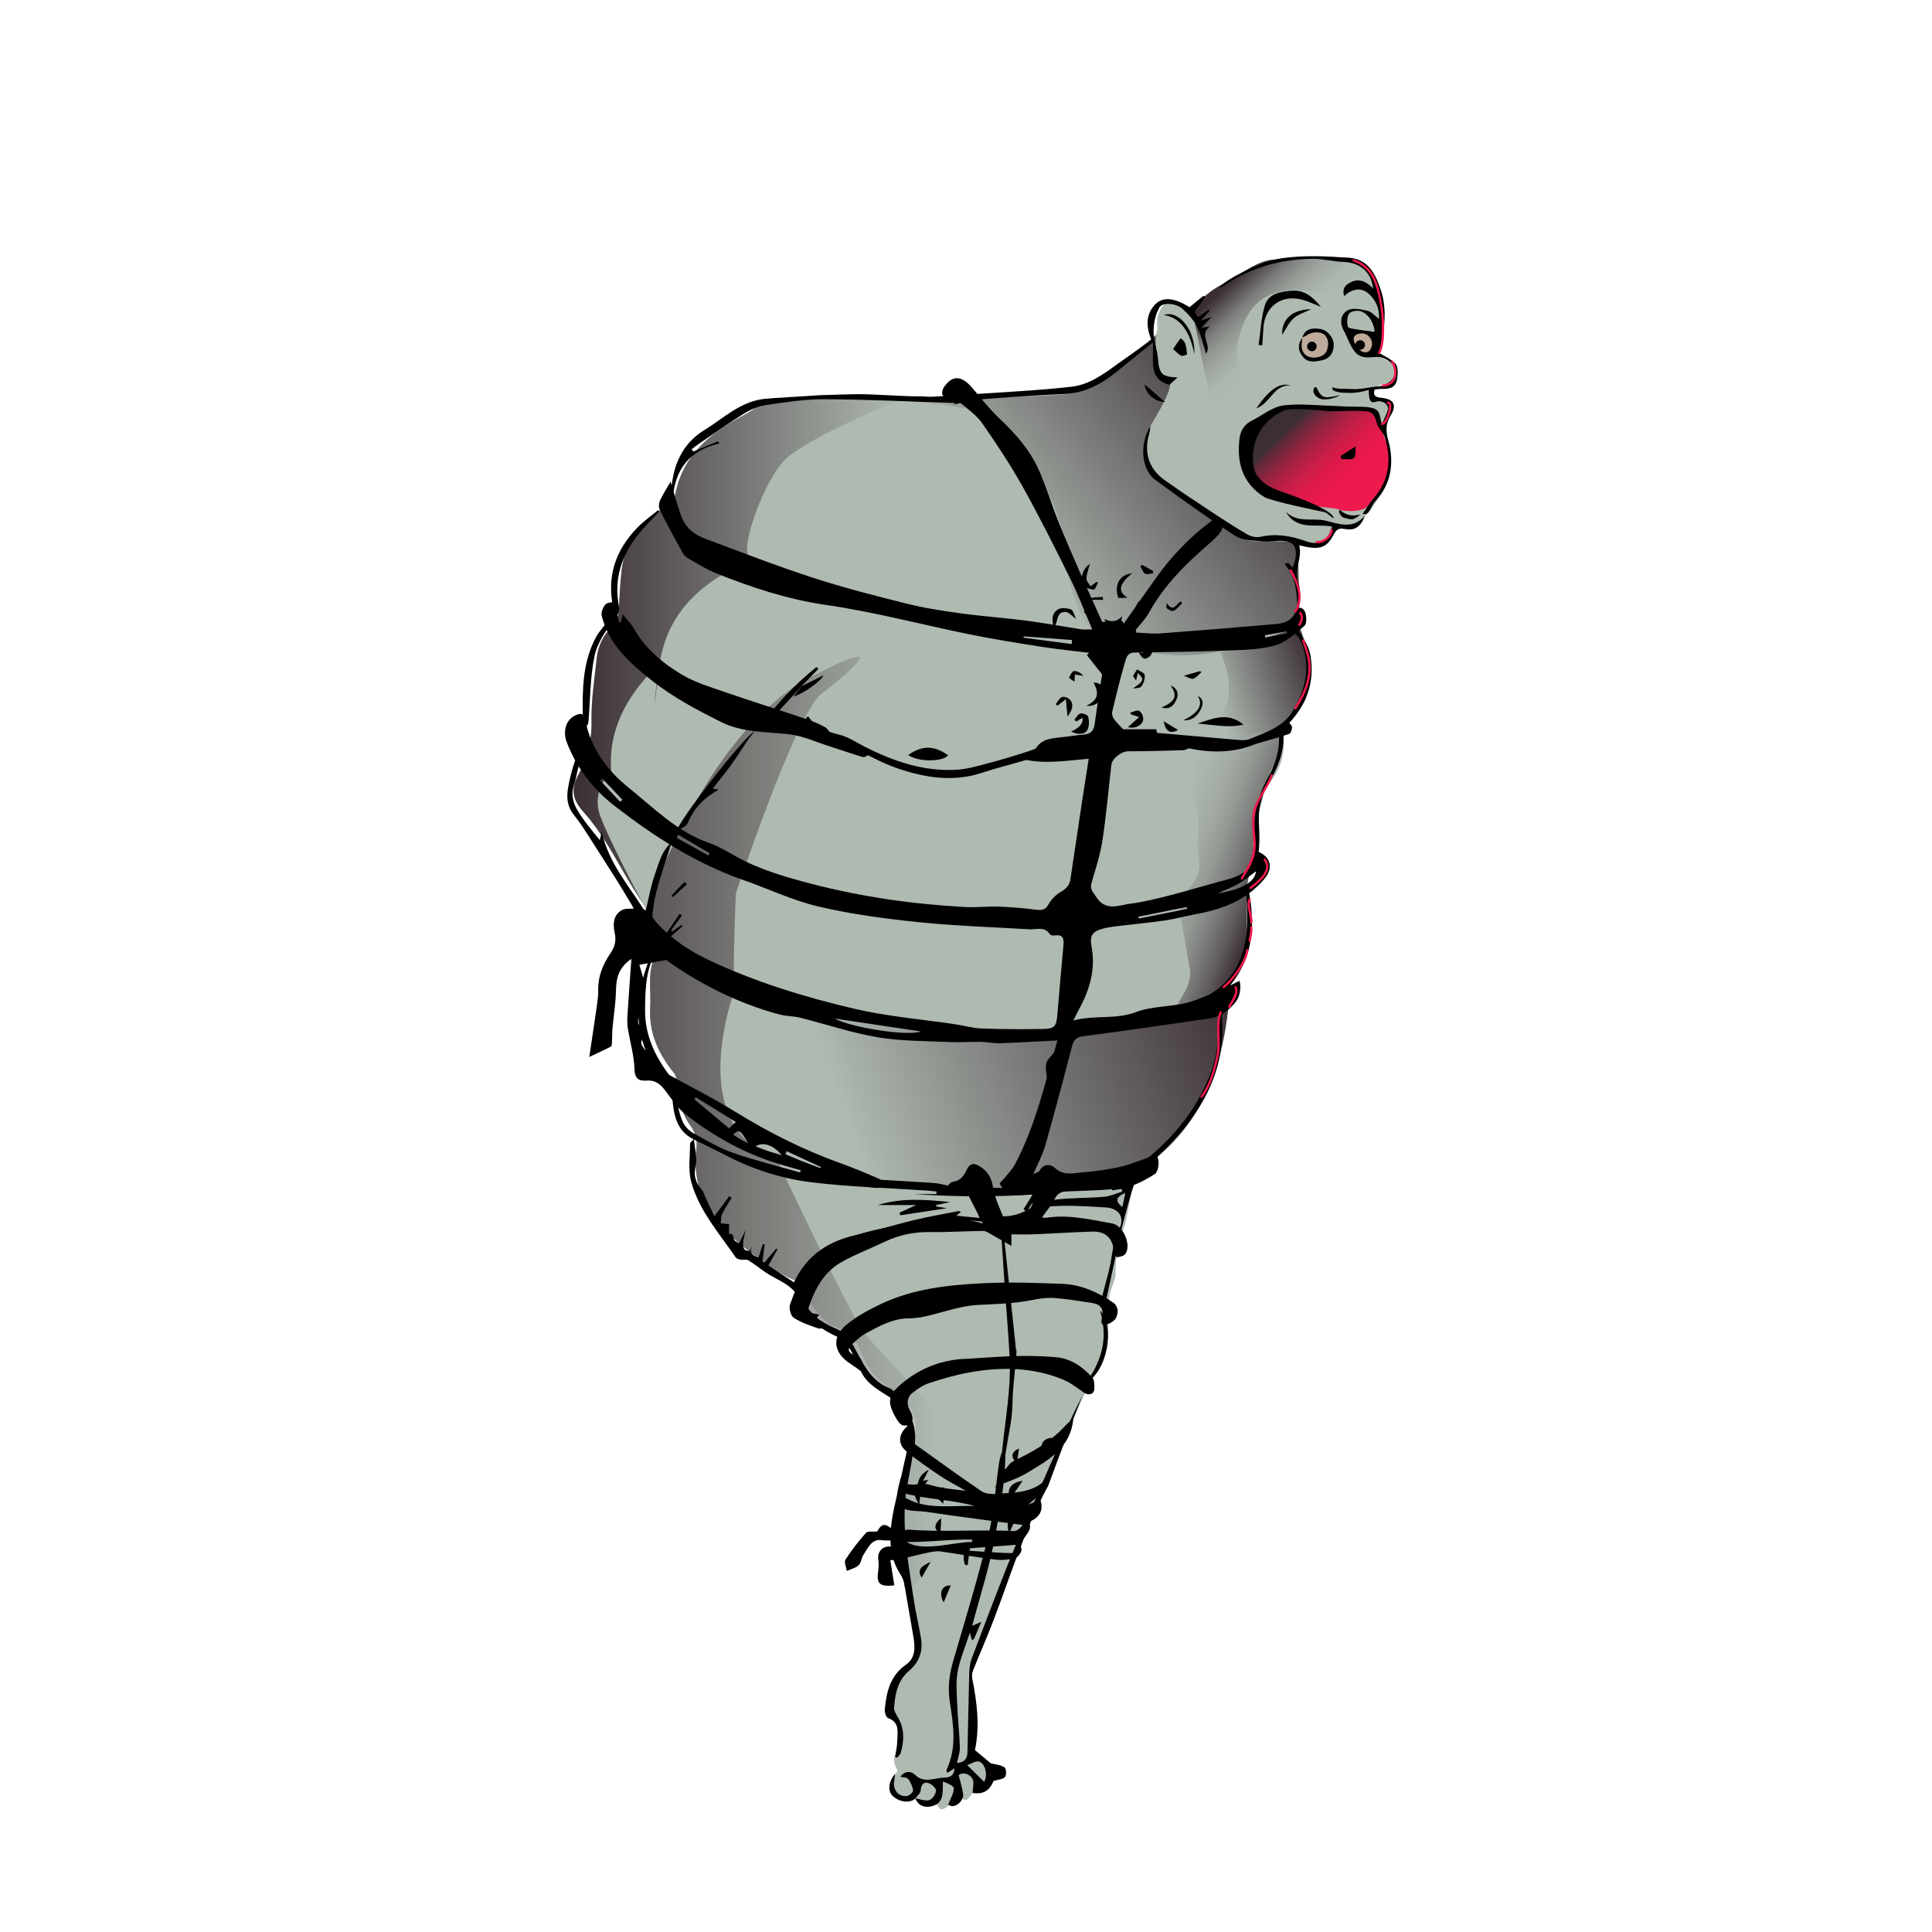 <?xml version="1.0" encoding="UTF-8"?><svg id="MARCHE1" xmlns="http://www.w3.org/2000/svg" xmlns:xlink="http://www.w3.org/1999/xlink" viewBox="0 0 1080 1080"><defs><style>.cls-1{fill:url(#Dégradé_sans_nom_5-26);}.cls-1,.cls-2,.cls-3,.cls-4,.cls-5,.cls-6,.cls-7,.cls-8,.cls-9,.cls-10,.cls-11,.cls-12,.cls-13,.cls-14,.cls-15,.cls-16,.cls-17,.cls-18,.cls-19,.cls-20,.cls-21,.cls-22,.cls-23,.cls-24,.cls-25,.cls-26,.cls-27,.cls-28,.cls-29,.cls-30,.cls-31,.cls-32,.cls-33,.cls-34,.cls-35,.cls-36{stroke-width:0px;}.cls-2{fill:url(#Dégradé_sans_nom_5-25);}.cls-3{fill:url(#Dégradé_sans_nom_5-24);}.cls-4{fill:url(#Dégradé_sans_nom_5-15);}.cls-5{fill:url(#Dégradé_sans_nom_5-14);}.cls-6{fill:url(#Dégradé_sans_nom_5-19);}.cls-7{fill:url(#Dégradé_sans_nom_5-18);}.cls-8{fill:url(#Dégradé_sans_nom_5-21);}.cls-9{fill:url(#Dégradé_sans_nom_5-20);}.cls-10{fill:url(#Dégradé_sans_nom_5-22);}.cls-11{fill:url(#Dégradé_sans_nom_5-23);}.cls-12{fill:url(#Dégradé_sans_nom_5-17);}.cls-13{fill:url(#Dégradé_sans_nom_5-16);}.cls-14{fill:url(#Dégradé_sans_nom_5-11);}.cls-15{fill:url(#Dégradé_sans_nom_5-10);}.cls-16{fill:url(#Dégradé_sans_nom_5-12);}.cls-17{fill:url(#Dégradé_sans_nom_5-13);}.cls-18{fill:url(#Dégradé_sans_nom_9);}.cls-19{fill:url(#Dégradé_sans_nom_6);}.cls-20{fill:url(#Dégradé_sans_nom_5);opacity:.72;}.cls-21{fill:url(#Dégradé_sans_nom_5-2);}.cls-22{fill:url(#Dégradé_sans_nom_5-3);}.cls-23{fill:url(#Dégradé_sans_nom_5-9);}.cls-24{fill:url(#Dégradé_sans_nom_5-4);}.cls-25{fill:url(#Dégradé_sans_nom_5-8);}.cls-26{fill:url(#Dégradé_sans_nom_5-7);}.cls-27{fill:url(#Dégradé_sans_nom_5-6);}.cls-28{fill:url(#Dégradé_sans_nom_5-5);}.cls-29{fill:url(#Dégradé_sans_nom_6-2);}.cls-30{fill:url(#Dégradé_sans_nom_6-3);}.cls-32{fill:#afbab1;}.cls-33{fill:#beab9c;}.cls-34{fill:#ee194c;}.cls-35{fill:url(#Dégradé_sans_nom_12);}.cls-36{fill:url(#Dégradé_sans_nom_10);}</style><linearGradient id="Dégradé_sans_nom_5" x1="361.19" y1="627.4" x2="525.4" y2="627.4" gradientUnits="userSpaceOnUse"><stop offset="0" stop-color="#3b2f35"/><stop offset="1" stop-color="#afbab1"/></linearGradient><linearGradient id="Dégradé_sans_nom_5-2" x1="342.09" y1="436.25" x2="342.15" y2="436.25" xlink:href="#Dégradé_sans_nom_5"/><linearGradient id="Dégradé_sans_nom_5-3" x1="342.15" y1="437.11" x2="342.24" y2="437.11" xlink:href="#Dégradé_sans_nom_5"/><linearGradient id="Dégradé_sans_nom_5-4" x1="342.03" y1="435.53" x2="342.09" y2="435.53" xlink:href="#Dégradé_sans_nom_5"/><linearGradient id="Dégradé_sans_nom_5-5" x1="342.24" y1="438.58" x2="342.39" y2="438.58" xlink:href="#Dégradé_sans_nom_5"/><linearGradient id="Dégradé_sans_nom_5-6" x1="342.47" y1="440.76" x2="342.52" y2="440.76" xlink:href="#Dégradé_sans_nom_5"/><linearGradient id="Dégradé_sans_nom_5-7" x1="341.7" y1="431.33" x2="341.72" y2="431.33" xlink:href="#Dégradé_sans_nom_5"/><linearGradient id="Dégradé_sans_nom_5-8" x1="341.78" y1="433.64" x2="342.03" y2="433.64" xlink:href="#Dégradé_sans_nom_5"/><linearGradient id="Dégradé_sans_nom_5-9" x1="341.72" y1="431.52" x2="341.74" y2="431.52" xlink:href="#Dégradé_sans_nom_5"/><linearGradient id="Dégradé_sans_nom_5-10" x1="341.7" y1="431.22" x2="341.7" y2="431.22" xlink:href="#Dégradé_sans_nom_5"/><linearGradient id="Dégradé_sans_nom_5-11" x1="342.52" y1="441.67" x2="342.62" y2="441.67" xlink:href="#Dégradé_sans_nom_5"/><linearGradient id="Dégradé_sans_nom_5-12" x1="341.77" y1="432.07" x2="341.78" y2="432.07" xlink:href="#Dégradé_sans_nom_5"/><linearGradient id="Dégradé_sans_nom_5-13" x1="341.74" y1="431.82" x2="341.77" y2="431.82" xlink:href="#Dégradé_sans_nom_5"/><linearGradient id="Dégradé_sans_nom_5-14" x1="342.39" y1="439.96" x2="342.47" y2="439.96" xlink:href="#Dégradé_sans_nom_5"/><linearGradient id="Dégradé_sans_nom_5-15" x1="343.03" y1="447.28" x2="343.04" y2="447.28" xlink:href="#Dégradé_sans_nom_5"/><linearGradient id="Dégradé_sans_nom_5-16" x1="343.04" y1="447.44" x2="343.06" y2="447.44" xlink:href="#Dégradé_sans_nom_5"/><linearGradient id="Dégradé_sans_nom_5-17" x1="342.94" y1="446.53" x2="343.01" y2="446.53" xlink:href="#Dégradé_sans_nom_5"/><linearGradient id="Dégradé_sans_nom_5-18" x1="343.01" y1="447.07" x2="343.03" y2="447.07" xlink:href="#Dégradé_sans_nom_5"/><linearGradient id="Dégradé_sans_nom_5-19" x1="361.18" y1="508.49" x2="361.19" y2="508.49" xlink:href="#Dégradé_sans_nom_5"/><linearGradient id="Dégradé_sans_nom_5-20" x1="320.67" y1="363.4" x2="504.12" y2="363.4" xlink:href="#Dégradé_sans_nom_5"/><linearGradient id="Dégradé_sans_nom_5-21" x1="342.92" y1="445.99" x2="342.94" y2="445.99" xlink:href="#Dégradé_sans_nom_5"/><linearGradient id="Dégradé_sans_nom_5-22" x1="342.76" y1="444.04" x2="342.77" y2="444.04" xlink:href="#Dégradé_sans_nom_5"/><linearGradient id="Dégradé_sans_nom_5-23" x1="342.71" y1="443.67" x2="342.76" y2="443.67" xlink:href="#Dégradé_sans_nom_5"/><linearGradient id="Dégradé_sans_nom_5-24" x1="342.9" y1="445.73" x2="342.92" y2="445.73" xlink:href="#Dégradé_sans_nom_5"/><linearGradient id="Dégradé_sans_nom_5-25" x1="342.77" y1="444.85" x2="342.9" y2="444.85" xlink:href="#Dégradé_sans_nom_5"/><linearGradient id="Dégradé_sans_nom_5-26" x1="342.62" y1="442.79" x2="342.71" y2="442.79" xlink:href="#Dégradé_sans_nom_5"/><linearGradient id="Dégradé_sans_nom_6" x1="702.61" y1="205.36" x2="542.12" y2="327.74" gradientUnits="userSpaceOnUse"><stop offset="0" stop-color="#3b2f35"/><stop offset=".88" stop-color="#afbab1"/></linearGradient><linearGradient id="Dégradé_sans_nom_6-2" x1="691.37" y1="547.26" x2="441.39" y2="634.44" xlink:href="#Dégradé_sans_nom_6"/><linearGradient id="Dégradé_sans_nom_6-3" x1="735.86" y1="372.57" x2="671.65" y2="394.97" xlink:href="#Dégradé_sans_nom_6"/><linearGradient id="Dégradé_sans_nom_9" x1="774.5" y1="519.85" x2="443.16" y2="396.57" gradientUnits="userSpaceOnUse"><stop offset=".2" stop-color="#3b2f35"/><stop offset=".2" stop-color="#3c3036"/><stop offset=".23" stop-color="#5f5a5b"/><stop offset=".26" stop-color="#7b7c7a"/><stop offset=".29" stop-color="#929792"/><stop offset=".32" stop-color="#a2aaa3"/><stop offset=".36" stop-color="#abb6ad"/><stop offset=".39" stop-color="#afbab1"/></linearGradient><linearGradient id="Dégradé_sans_nom_10" x1="669.41" y1="132.5" x2="802.34" y2="275.51" gradientUnits="userSpaceOnUse"><stop offset=".16" stop-color="#3b2f35"/><stop offset=".16" stop-color="#3c3036"/><stop offset=".2" stop-color="#5f5a5b"/><stop offset=".23" stop-color="#7b7c7a"/><stop offset=".27" stop-color="#929792"/><stop offset=".31" stop-color="#a2aaa3"/><stop offset=".35" stop-color="#abb6ad"/><stop offset=".39" stop-color="#afbab1"/></linearGradient><linearGradient id="Dégradé_sans_nom_12" x1="693.02" y1="204.18" x2="851.16" y2="374.32" gradientUnits="userSpaceOnUse"><stop offset=".19" stop-color="#3b2f35"/><stop offset=".21" stop-color="#64293a"/><stop offset=".24" stop-color="#8e243f"/><stop offset=".27" stop-color="#b02044"/><stop offset=".3" stop-color="#cb1d47"/><stop offset=".33" stop-color="#de1a4a"/><stop offset=".36" stop-color="#ea194b"/><stop offset=".39" stop-color="#ee194c"/></linearGradient></defs><path class="cls-32" d="m777.14,202.07c-2.63-.76-4.24-2.06-5.94-2.41.51-4.35,1.46-8.15,1.3-11.91-.38-8.96-.2-18.17-2.36-26.75-1.36-5.39-5.63-12.66-10.19-14.11-12.58-4.02-26.13-5.06-39.2-1.32-17.77,5.09-35.2,11.24-48.87,24.52-3.81,3.7-6.63,4.72-11.07.61-1.88-1.74-6.5-2.17-8.99-1.12-2.24.95-3.79,4.57-4.68,7.33-.77,2.42.08,5.32-.32,7.92-.26,1.68-1.12,3.62-2.36,4.75-3.92,3.56-8.05,6.91-12.27,10.13-5.77,4.4-11.18,9.72-17.64,12.68-14.09,6.45-29.42,7.66-44.81,8.27-19.56.77-39.09,2.49-58.65,3.06-10.38.3-21.07.26-31.15-1.85-11.4-2.39-22.25.13-33.21.8-1.82.75-4.23.43-6.3.15-5.95-.81-11.49-.79-16.38,3.67-2.66,2.43-5.91,4.3-9.11,6.03-17.97,9.69-33.07,21.83-37.34,43.26-.76,3.82-3,5.82-6.13,7.85-12.95,8.39-22.33,19.43-24.04,35.46-.72,6.77-1.15,13.58-1.4,20.38-.15,4.14-.91,7.72-4.01,10.83-4.7,4.72-7.68,10.58-8.4,17.2-1.3,11.88-3.2,23.82-2.96,35.7.22,10.99-2.51,20.86-7.45,30.06-4.98,9.27-2.1,14.95,3.34,21.08,4.6,5.17,8.66,10.91,12.35,16.78,6.09,9.68,11.32,19.91,17.6,29.45,7.76,11.77,12.32,23.46,8.04,38.1-2.21,7.56-.64,16.18-1.13,24.3-.85,14.15,4.48,25.93,13.16,36.65,1.19,1.47,1.72,3.8,1.82,5.77.43,8.64,2.51,16.9,7.52,23.85,3.02,4.2,3.91,8.21,3.33,13-2.77,22.69,7.56,39.55,24.37,53.14,10.19,8.24,20.49,16.46,32.98,21.32,1.55.6,2.47,3.12,3.41,4.9,1.48,2.79,2.45,5.9,4.17,8.52,1.81,2.76,4.1,5.25,6.47,7.57,1.56,1.53,3.46,3.08,5.49,3.7,6.41,1.97,11.22,5.45,14.05,11.72,2.25,4.99,4.25,10.34,7.65,14.48,3.58,4.36,8.44,7.84,13.19,11.05,7.83,5.3,12.2,14.74,10.37,23.58-.54,2.59-.99,5.29-.9,7.92.44,12.41-11.2,31.14-10.25,43.52.5,6.54,4.52,9.59,5.51,16.09.9,5.89,7.98,48.94,8.31,54.86-9.21,10.79-19.54,24.38-16.35,30.83,13.84,27.96-3.15,20.7,3.8,33.91,5.13,9.75,24.62,6.67,30.78,2.8.94-.59,8.19-2.62,9.67-11.61,1.1-6.68.15-18.2,1.28-25.54,1.91-12.42-1.38-22.63,0-22.46,1.9-6.76,22.62-57.99,24.51-64.76,1.32-4.72,2.13-9.61,3.77-14.21,1.14-3.19,3.43-5.95,4.94-9.03,1.39-2.82,2.3-5.88,3.64-8.73,4.18-8.91,8.58-17.73,12.68-26.67,7.38-16.09,14.28-32.42,22.09-48.29,2.89-5.88,4.8-11.5,4.67-18.02-.12-6.06-.12-12.19.64-18.19.55-4.38,3.49-8.6,3.47-12.89-.02-7.73.86-14.85,3.59-22.27,3.16-8.59,4.01-18.01,6.09-27.01.5-2.19,1.53-4.48,2.95-6.19,6.87-8.3,13.88-16.48,20.98-24.58,18.73-21.35,28.24-45.58,23.97-74.36-.27-1.79.9-4.05,1.98-5.72,3.05-4.73,7.06-8.95,9.52-13.94,6.88-13.97,7.16-28.81,4.53-43.88-.26-1.48.09-3.15.49-4.65,1.16-4.4,2.98-8.68,3.61-13.14.96-6.73.95-13.59,1.71-20.36.75-6.67,2.8-12.79,7.04-18.36,6.05-7.94,8.83-16.97,6.92-27.23-.39-2.07,1.19-4.76,2.43-6.83,2.19-3.66,5.51-6.76,7.13-10.61,5.56-13.21,6.06-26.71.84-40.26-.51-1.33-.37-2.92-.45-4.4-.25-4.97-.34-9.94-.7-14.9-.48-6.54-4.17-19.61-.28-25.86.9-1.44-1.11-1.26-1.07-3.06.07-3.04,5.35.25,8.34.44,5.69.35,9.8-2.4,12.87-7.09.93-1.41,2.4-3.24,3.81-3.43,8.32-1.12,13.91-4.26,18.58-12.4,7.41-12.92,10.36-24.25,4.76-38.94-1.29-3.39.96-6.96,3.52-10.03,3.46-4.15,2.14-7.1-2.83-8.92-2.72-1-5.29-2.41-7.77-3.56,2.43-4.37,5.66-5.82,10.17-5.44,4.33.36,3.98-1.27,4.77-4.4.67-2.68.12-7.09-4.04-8.29Z"/><path class="cls-32" d="m544.78,981.44s8.58,5.01,8.76,8.89c.18,3.88,1.65,7.18-2.5,7.4s-6.26,3.74-6.26,3.74c0,0,2.45-3.68-1.02.8-3.47,4.48-3.62,4.85-5.75,3.13-2.13-1.73-6.56,2.9-6.56,2.9,0,0-5.27,5.57-6.91,1.68s-9.38-2.12-9.38-2.12l-4.28-2.42-6.58-.44s-6.25-1.33-6.58-4.62,2.65-8.71,2.65-8.71c0,0,6.16-7.36,12.13-5.82,5.97,1.54,17.58-1.78,18.93-1.22s13.32-3.18,13.32-3.18Z"/><path class="cls-20" d="m511.42,802.24c.48,2.61-.99,5.29-.9,7.92.44,12.41-11.2,31.14-10.25,43.52.5,6.54,4.52,9.59,5.51,16.09.9,5.89,2.03,11.81,2.37,17.72.7.06,1.4.11,2.1.16l15.16-20.41s-.44-30.99-.13-42.38c.31-11.38-1.52-28.65-4.66-36.58-3.15-7.93-28.56-31.71-37.07-42.68-8.51-10.98-37.73-73.57-44.5-87.33-6.77-13.76-24.94-62.87-27.69-80.87-2.75-18.01,0-78.05,0-78.05,0,0,33.19-99.47,47.57-111.27,0,0,52.6-40.1-6.17-9.34-54.89,28.74-87.5,118.07-91.57,129.74,4.7,9.23,6.72,18.81,3.39,30.19-2.21,7.56-.64,16.18-1.13,24.3-.85,14.15,4.48,25.93,13.16,36.65,1.19,1.47,1.72,3.8,1.82,5.77.43,8.64,2.51,16.9,7.52,23.85,3.02,4.2,3.91,8.21,3.33,13-2.77,22.69,7.56,39.55,24.37,53.14,10.19,8.24,20.49,16.46,32.98,21.32,1.55.6,2.47,3.12,3.41,4.9,1.48,2.79.19,7.4,1.92,10.02,1.81,2.76,4.75,4.41,7.12,6.73,1.56,1.53,3.68,3.04,5.71,3.67,6.41,1.97,10.57,6.02,13.4,12.29,2.25,4.99,3.46,10.08,6.86,14.22,3.58,4.36,11.27,6.92,16.02,10.14,7.83,5.3,8.88,15.47,10.37,23.58Z"/><path class="cls-21" d="m342.09,435.92c.02.22.04.43.05.65-.02-.22-.04-.44-.05-.65Z"/><path class="cls-22" d="m342.15,436.57c.03.35.06.71.09,1.07-.03-.35-.06-.71-.09-1.07Z"/><path class="cls-24" d="m342.03,435.14c.02.25.04.52.06.78-.02-.25-.04-.52-.06-.78Z"/><path class="cls-28" d="m342.24,437.65c.05.66.11,1.28.15,1.86-.05-.63-.1-1.25-.15-1.86Z"/><path class="cls-27" d="m342.47,440.41c.02.24.04.48.06.71-.02-.23-.04-.47-.06-.71Z"/><path class="cls-26" d="m341.7,431.25c0,.06,0,.11.01.16,0-.07-.01-.13-.01-.16Z"/><path class="cls-25" d="m341.78,432.15c.09,1.06.17,2.06.25,2.99-.1-1.23-.19-2.28-.25-2.99Z"/><path class="cls-23" d="m341.72,431.41c0,.06.01.14.02.23,0-.08-.01-.15-.02-.23Z"/><path class="cls-15" d="m341.7,431.2s0,.02,0,.05c0-.02,0-.03,0-.05Z"/><path class="cls-14" d="m342.52,441.11c.03.38.06.75.09,1.12-.03-.35-.06-.72-.09-1.12Z"/><path class="cls-16" d="m341.77,432s0,.1.01.15c0-.05,0-.1-.01-.15Z"/><path class="cls-17" d="m341.74,431.64c.01.12.02.24.03.36-.01-.13-.02-.26-.03-.36Z"/><path class="cls-5" d="m342.39,439.51c.02.3.05.6.07.9-.02-.29-.05-.59-.07-.9Z"/><path class="cls-4" d="m343.03,447.2c0,.07.01.12.01.17,0-.05,0-.1-.01-.17Z"/><path class="cls-13" d="m343.04,447.37c.02.21.02.19,0,0h0Z"/><path class="cls-12" d="m342.94,446.13c.03.32.05.59.07.8-.02-.21-.04-.47-.07-.8Z"/><path class="cls-7" d="m343.01,446.93c0,.1.02.19.02.26,0-.08-.01-.16-.02-.26Z"/><polygon class="cls-6" points="361.19 508.49 361.19 508.49 361.18 508.49 361.19 508.49"/><path class="cls-9" d="m504.12,223.85c-8.14.05-16.19-1.28-24.16-1.98-10.08-.89-21.07-2.52-33.21.8-1.9.52-4.23.43-6.3.15-5.95-.81-11.49-.79-16.38,3.67-2.66,2.43-5.91,4.3-9.11,6.03-17.97,9.69-33.07,21.83-37.34,43.26-.76,3.82-3,5.82-6.13,7.85-12.95,8.39-22.33,19.43-24.04,35.46-.72,6.77-1.15,13.58-1.4,20.38-.15,4.14-.91,7.72-4.01,10.83-4.7,4.72-7.68,10.58-8.4,17.2-1.3,11.88-3.2,23.82-2.96,35.7.22,10.99-2.51,20.86-7.45,30.07-4.98,9.27-2.1,14.95,3.34,21.08,4.6,5.17,8.66,10.91,12.35,16.78,6.09,9.68,11.32,19.91,17.6,29.45,1.22,1.85,2.35,3.7,3.38,5.55-4.52-8.5-19.93-37.74-24.41-50.09-5.28-14.53,6.19-24.84,6.19-24.84-2.95-35.52,24.9-56.86,26.74-60.65-.72,4.58-5.05,44.23-.48,7.04.18-1.45.37-3.01.57-4.69,5.95-48.79,53.5-56.24,49.79-62.65-3.7-6.42,8.99-41.8,20.71-53.49,10.11-10.08,52.37-29.06,65.07-32.9Z"/><path class="cls-8" d="m342.92,445.85c0,.09.02.19.02.28,0-.09-.01-.18-.02-.28Z"/><path class="cls-10" d="m342.76,443.98s0,.08.01.12c0-.04,0-.08-.01-.12Z"/><path class="cls-11" d="m342.71,443.35c.02.22.04.43.05.63-.02-.2-.03-.41-.05-.63Z"/><path class="cls-3" d="m342.9,445.6c0,.09.01.17.02.25,0-.08-.01-.17-.02-.25Z"/><path class="cls-2" d="m342.77,444.1c.05.55.09,1.05.12,1.5-.03-.42-.08-.92-.12-1.5Z"/><path class="cls-1" d="m342.62,442.23c.03.4.06.78.09,1.12-.03-.36-.06-.74-.09-1.12Z"/><path class="cls-19" d="m724.83,303.01s4.94,44.6-5.34,46.8c-10.28,2.2-40.37,28.12-97.17,10.21-27.23-8.59-27.53-60.74-27.53-60.74,0,0-10.21-35.29-21.15-40.08-6.56-2.87-7.62-18.91-21.91-27.41-11.33-6.74-79.14-9.69-77.83-9.78s115.72,1.11,126.5-2.34c10.78-3.45,48.89-34.48,45.75-32.51,0,0-1.13,13.95,3.12,21.26,3.31,5.69,11.61-.08-6.16,29.73,0,0-7.65,11.79-1.43,21.72,6.22,9.93,42.58,30.7,45.76,35.23,3.18,4.53,7.54,7.87,18.38,7.56s19.02.37,19.02.37Z"/><path class="cls-29" d="m687.43,555.12s-24.99,16.56-87.49,22.29c-62.5,5.72-189.78-22.29-189.78-22.29,0,0-27.78,75.29,23.95,91.9,51.73,16.61,113.08,21.69,126.13,17.08,13.05-4.61,36.39,7.65,60.03-1.89,56.96-23,64.91-78.11,67.14-107.09Z"/><path class="cls-30" d="m680.8,361.4s12.88,24.43,1.44,37.41c-11.44,12.97-11.95,17.23-10.57,17.52s33.1-1.1,38.13-4.47,18.12-15.21,20.26-21.84c2.15-6.63,1.05-15.51.15-23.72-.9-8.21-3.27-17.04-5.41-15.41s-41.09,12.54-44,10.52Z"/><path class="cls-18" d="m671.13,419.44s-7.5,22.5-3.45,28.78c4.05,6.28,1.58,18.82,1.71,24.22s3.73,14.5-2.91,21.84c-6.64,7.34-7.36,12.73-7.36,12.73,0,0,4.25,25,6.01,34.69,1.76,9.69-8.02,19.84-8.67,22.9-.66,3.06,25.66-5.63,31.34-13.98,5.68-8.35,10.45-20.74,10.45-20.74,0,0-1.98,4.84-1.68-2.26.3-7.09.53-22.21.22-26.13-.32-3.92,1.62-14.44,2.62-17.77,1.01-3.33.69-19.45,3.68-28.07,2.99-8.63,4.94-22.47,8.92-27.57,3.97-5.1,5.6-12.78,5.05-18.02s-42.8,5.99-45.38,6.28"/><path class="cls-36" d="m770.15,161.01s-9.47,6.97-24.58,4.32c-11.03-1.93-48.16-15.43-54.36,31-.86,6.41,11.08,20.08-11.56,31.87-3.27,1.7-11.19-48.64-12.95-52.56-1.76-3.92,10.33-13.92,16.75-16.72,6.43-2.81,19.7-14.05,28.51-13.7,8.8.35,29.37-1.56,36.5-1.09,21.69,1.44,21.69,16.87,21.69,16.87Z"/><path class="cls-35" d="m711.36,230.9c-2.92,2.69-11.89,13.32-12.66,16.07-.77,2.75-3.3,12.88-.77,16.4,2.53,3.52,10.35,12.88,15.08,13.98,4.73,1.1,17.39,3.85,19.92,4.95,2.54,1.1,14.68,1.71,15.87,2.6,1.19.89,12.85,1.89,15.96-2.2,3.1-4.08,8.35-9.17,9.69-12.8s2.36-12.02,2.52-15.46c.16-3.44-2.8-7.77-3.66-11.76-.86-3.99-3.99-7.89-4.49-11.03-.49-3.14-7.53-3.66-10.98-3.42s-16.83.21-19.44,0-14.16-1.86-16.7-1.2-7.43,1.16-10.35,3.85Z"/><circle class="cls-33" cx="734.95" cy="192.85" r="8.09"/><ellipse class="cls-33" cx="761.77" cy="191.48" rx="6.6" ry="5.95"/><path class="cls-31" d="m387.74,636.91c-9.8-4.9-11.18-14.02-11.92-23.53-.13-1.71-.35-3.84-1.39-4.99-15.13-16.73-20.85-36.01-15.87-58.15,1.16-5.14,2.98-10.15,4.72-15.14.39-1.11,1.75-1.89,3.08-2.5-5.59,10.33-5.72,21.58-5.75,32.55-.05,14.73,6.61,27.32,15.6,38.59,5.17,6.48,10.4,13.07,16.52,18.61,5.47,4.96,12.2,8.52,18.36,12.73,12.22,8.35,26.92,10.14,40.36,15.26,7.11,2.71,14.36,5.08,21.55,7.59.78.27,1.59.56,2.4.6,15.37.91,30.75,1.72,46.12,2.72,3.14.2,6.25,1.04,9.34,1.7q11.69,2.49,20.34-4.98c-1.51,1.81-3.02,3.62-4.65,5.56,17.6.94,34.64,1.43,51.59-3.09,8.74-2.33,18.1-2.26,27.1-3.73,3.16-.52,6.48-1.86,9.08-3.73,18.63-13.4,33.42-30.29,41.89-51.68,5.43-13.71,6.36-28.45,3.27-44.02-1.97,1.26-3.54,2.26-6.07,3.87h3.91c.07.29.15.57.22.86-3.34,1.5-6.68,2.99-10.02,4.49-.25-.37-.49-.74-.74-1.11.88-1.2,1.75-2.4,2.74-3.74-.92-.43-1.69-.78-2.48-1.15,31.55-12.6,31.87-38.41,29.13-66.23.58.94,1.49,1.8,1.7,2.82,3.96,19.22,2.9,37.94-10.06,53.52-4.53,5.45-5.53,9.53-4.88,16.21,3.23,33.21-13,58.06-35.8,79.78-3.01,2.87-6.66,5.2-9.16,8.45-2.34,3.03-4.04,6.79-5.15,10.49-3.03,10.15-5.63,20.43-8.32,30.67-.45,1.73-.36,3.59-.73,5.35-1.84,8.74-3.7,17.47-5.71,26.17-.27,1.15-1.4,2.1-3.25,2.81.54-2.37,1.03-4.76,1.63-7.11,1.38-5.46,3.04-10.86,4.17-16.37,1.38-6.73,1.57-13.53,4.99-20,3.4-6.44-.11-11.63-7.32-12.08-9.97-.62-20.01-1.3-29.94-.69-5.05.31-10.18,2.93-14.8,5.38-6.6,3.51-13.04,4.42-20.59,3.63-11.25-1.19-22.51-2.76-34.05,1-13.7,4.47-28.03,7.03-42.12,10.31-9.97,2.32-18.1,7.45-24.24,15.63-1.13,1.5-1.83,3.32-3.34,6.13,4.66-2.91,8.14-5.08,11.62-7.25.23.32.47.64.7.97-3.57,2.79-6.95,5.88-10.76,8.29-3.98,2.52-3.57,4.92-1.66,8.68,3.95,7.77,10.3,12.37,18.04,15.59,4.4,1.83,7.17,4.57,9.74,9.21,5,9.05,9.06,19.54,19.98,23.99,1.92.78,3.56,2.43,5.09,3.93.52.51.31,1.76.43,2.68-.92.09-2.15.6-2.71.2-6.91-5.01-15.33-8.25-18.86-17.17-2.01-5.07-4.73-9.9-7.57-14.57-.99-1.63-3.18-2.73-5.04-3.58-8.36-3.8-15.72-8.67-19.95-17.23-.15-.3-.47-.53-.54-.83-2.32-10.66-12.27-12.95-19.7-18.01-3.24-2.2-6.28-4.71-9.62-6.74-1.11-.67-2.89-.13-4.33-.39-.98-.18-2.28-.5-2.77-1.22-9.27-13.55-20.51-26.13-24.9-42.32-1.81-6.67-.66-14.16-.64-21.28,0-.85,1.4-1.69,2.16-2.54.42,5.04,1.99,10.35.93,15.07-1.27,5.61.18,9.41,3.56,13.32.93,1.08,1.26,2.67,1.89,4.01,1.56,3.33,3.13,6.66,5.04,10.7,3.16-4.25,5.75-7.73,8.34-11.21.45.3.89.6,1.34.89-1.82,3.03-3.82,5.96-5.36,9.12-.72,1.48-.53,3.4-.75,5.11,1.89.22,3.78.45,4.66.55v5.43c2.74-.4,2.14,1.82,2.78,3.26.37.83,1.67,1.24,2.76,1.99,1.43-2.8,2.66-5.2,3.88-7.6-2.5,8.59-2.24,12.11,2.12,11.79.3-.52.95-1.62,1.6-2.73-2.27,3.98-.03,5.32,3.28,6.58.87-2.68,1.67-5.15,2.47-7.62.34.09.68.17,1.02.26-.42,3.11-.84,6.23-1.26,9.34.38.24.76.48,1.14.72,2.2-2.63,4.39-5.26,6.59-7.88l.66.52c-1.66,2.96-3.32,5.92-5.06,9.01,5,3.3,9.61,6.34,14.3,9.44,6.99-14.98,18.99-23.02,34.77-26.48,10.85-2.38,21.48-5.73,32.29-8.32,8.24-1.97,16.6-3.42,24.92-5.06.34-.07.77.3,1.32.54-.79.64-1.36,1.1-2.52,2.04,4.6.45,8.59.84,12.96,1.27-.64-1.7-1-2.66-1.58-4.22,10.02,4.16,19.29,4.84,28.66-.46,4.4-2.49,9.34-4.8,14.25-5.43,9.37-1.21,18.93-.93,28.37-1.73,3.43-.29,6.74-1.9,10.1-2.91-.16-.5-.32-1-.49-1.5-1.73.29-3.46.57-5.18.86-.07-.29-.14-.59-.22-.88,2.72-1.42,5.44-2.84,8.16-4.26-39.27,8.61-78.89,9.84-118.78,7.17h12.6c0-.48,0-.95,0-1.43-1.72-.18-3.44-.41-5.17-.52-21.57-1.46-43.25-2.01-64.68-4.63-16.47-2.01-32.45-7.09-47.38-14.83-6.11-3.17-12.34-6.11-18.51-9.15Zm59.46,18.5c.29-.74.58-1.48.87-2.21-26.89-6.45-51.08-17.63-69.73-39.01.68,4.9,1.64,9.31,3.52,13.29,1.12,2.37,3.36,4.66,5.68,5.94,7.23,4,14.46,8.31,22.21,11.01,12.27,4.29,24.95,7.38,37.46,10.97Zm181.86,11.47c-5.4,2.25-5.8,4.57-1.65,7.85.53-2.53,1.02-4.84,1.65-7.85Z"/><path class="cls-31" d="m562.57,809.8c1.28-8.69,3.33-16.18,3.43-25.7.11-10.72,3.07-30.76,1.98-29.42-2.31-21.75-4.57-43.13-6.84-64.5-.47.05-.94.11-1.41.16.75,11.26,1.49,22.51,2.26,33.77.82,11.95,1.94,23.88,2.44,35.84.7,16.45-2.34,32.8-4.1,49.77-1.16,11.14.47,12.09,2.23.08Z"/><path class="cls-31" d="m504.34,822.82c-3.38,17.31-10.76,36.56-3.54,52.6,2.06,4.58,4.6,6.66,5.02,11.86,1.2.12,2.4.23,3.61.32-.7-6.84-1.95-13.7-3.9-20.28-3.44-11.61-.93-22.24,1.23-34.98,1.44-8.46,4.61-20.6,4.09-29.12-.39-6.46-3.41-12.75-5.26-19.12-.43.14-.87.28-1.3.42,1.22,5.99,3.03,11.94,3.48,17.99.41,5.59-2.33,14.79-3.41,20.31Z"/><path class="cls-31" d="m745.57,218.4c-.71-.42-1.31-2.07-.53-1.82,3.63,1.16,6.66.61,10.73.91,4.8.35,9.95-1.2,14.76-1.49,5.05-.31,9.83-4.74,9.45-8.78-.39-4.23-6.27-8.23-11.29-7.67-8.1.9-10.76-.54-14.31-7.87-1.09-2.24-1.95-4.61-3.16-6.78-2.52-4.52-1.84-9.26,2.18-11.44,2.85-1.54,7.46-.51,11.07.29,2.19.49,3.98,2.74,6.39,4.52.38-6.11-2.06-10.83-5.86-14.16-4.17-3.66-9.2-2.72-13.62,1.45-1.2-4.06.5-6.03,3.16-7.5,5.18-2.87,9.25-.68,13.02,3.21-.96-9.22-7.33-14.55-16.56-14.85-5.75-.18-11.49-1.84-17.22-1.77-18.2.25-35.14,5.02-50.3,15.42-.5.34-1.19.42-2.12.73,4.29-5.02,23.27-14.12,30.58-15.61,13.88-2.83,27.76-2.01,41.71-1.16,11.13.68,15.07,8.9,18.05,17.51,4.16,12.02,1.98,24.15-.71,35.76,3.14,1.99,6.82,3.47,9.18,6.13,1.41,1.59,1.17,5.07.93,7.63-.78,8.34-7.91,5.56-12.68,6.74-1.17,3.81,1.06,4.31,3.87,4.59,6.69.67,8.69,3.86,5.19,9.67-2.89,4.79-2.96,8.62-1.42,14.16,3.44,12.39,1.75,24.56-7.63,34.42-2.3,2.42-2.82,7.73-6.72,6.62,1.69-2.42,3.57-5.67,5.98-8.45,8.96-10.33,10.36-21.99,6.3-34.58-.83-2.56-2.5-3.68-3.77-6.12-.64-1.23-1.06-3.76-1.72-4.97-.57-1.03-1.38-2.13-2.37-2.66-2.76-1.46-19.85-.47-22.74-.55-1.45-.04-23.38-2.76-26.5-.01-20.4,9.75-18.05,33.13-13.31,36.84,3.51,5.61,13.94,8.35,17.42,9.68,2.53.97,24.66,8.72,24.54,13.44-2.34-1.67-3.75-3.33-5.43-3.67-1.59-.32-29.59-6.02-33.36-8.37-12.25-7.64-15.53-19.24-13.84-32.84.58-4.63,2.92-7.95,7.21-10.07,5.32-2.62,10.22-6.71,15.81-8.02,6.77-1.59,23.39-.23,24.32-.21,6.18.16,11.79.66,18.35.66,14.85-.08,11.45,3.51,13.99,9.54,1.52-3.61,2.81-5.9,3.37-8.36.22-.95-.96-2.7-1.97-3.33-1.19-.74-3.05-1.18-4.33-.79-2.21.68-3.41.7-4.03-1.36-.45-1.49-.37-3.14-.55-5.07-5.56,1.57-9.04,1.85-14.5,1.53-1.37-.08-3.91-.5-5.01-1.16Zm22.81-32.87c-.21-5.05-3.74-10.7-8.3-11.68-1.89-.41-5.17.26-5.98,1.57-1.17,1.89-1.23,4.97-.61,7.23.26.94,3.44,1.22,5.33,1.55,3.09.54,6.21.87,9.56,1.32Zm-11.45,5.46q1.62,3.67,4.31,5.5c3.11,1.3,5.06-.13,5.68-3.53.61-3.39-2.6-6.86-5.81-6.59-2.86.24-5.14,1.19-4.18,4.63Z"/><path class="cls-31" d="m643.66,190.05c-2.85-6.87-3.62-14.33,2.47-20.25,4.28-4.16,11.02-3.03,18.82,1.93,2.53-2.07,5.17-4.23,7.82-6.4.35.27.69.53,1.04.8-1.99,2.71-3.98,5.42-6.1,8.31.52.7,1.2,1.62,2.05,2.76,2.08-1.45,4.01-2.8,5.94-4.15.17.2.34.41.51.61-1.36,1.55-2.71,3.11-4.86,5.57,2.15-.73,3.31-1.12,5.92-2.01-2.33,2.47-3.61,3.82-5.58,5.91,2.18-.27,3.44-.42,4.7-.57-6.73,4.29,1.52,10.88-2.25,15.03-1.62-5.02-2.73-10.39-5.09-15.14-1.86-3.72-4.95-7.03-8.09-9.85-3.48-3.12-11.09-3.8-12.84-.74-2.22,3.88-3.26,8.9-3.27,13.44-.02,5.15,2.11,10.27,2.51,15.46.63,8.21,1.89,9.84,10.89,10.27-1.95,1.74-3.4,3.05-4.59,4.11-12.07-3.38-8.53-13.57-9.21-23.65-7.18,5.79-13.31,10.65-19.36,15.62-8.77,7.21-18.12,12.63-30,13.11-16.44.67-32.86,1.93-49.27,3.22-4.24.34-8.4,1.77-12.84,2.76.71-.61,1.36-1.15,1.06-.9-23.7-.76-48.18-1.99-72.66-2.14-11.08-.07-22.21,1.67-33.22,3.26-4.3.62-8.67,2.56-12.42,4.87-8.48,5.23-16.59,11.06-24.84,16.67-1.47,1-2.86,2.11-4.29,3.17.35.43.69.86,1.04,1.28,4.5-1.89,9.01-3.77,13.51-5.66.36.36.72.73,1.08,1.09-16.63,3.81-24.93,14.41-26.12,30.81-.52-.14-1.03-.29-1.55-.43.53-3.78.91-7.59,1.61-11.34,2.09-11.2,7.71-20.42,17.37-26.34,11.08-6.79,20.85-16.64,34.75-17.65,16.25-1.19,32.53-2.24,48.81-2.51,12.8-.22,25.62,1.29,38.43,1.19,7.68.25-4.44.87,39.84-1.94,14.6-.95,29.24-1.79,43.77-3.48,9.83-1.14,17.79-7.05,25.65-12.74,6.16-4.47,12.42-8.8,18.89-13.37Z"/><path class="cls-31" d="m714.83,408.49c-24.35,17.96-48.68,11.81-73.04,3.1-.06-.5-.12-.99-.18-1.49,1.24-.19,2.51-.65,3.72-.54,16.03,1.36,32.05,2.83,48.08,4.17,1.77.15,3.76.03,5.37-.65,9.01-3.77,18.75-6.8,24.07-15.87,6.97-11.88,9.99-24.59,4.71-37.98-1.2-3.06-4.07-5.46-7.15-9.43,2.65,1.28,4.88,1.62,5.61,2.84,2.49,4.2,5.58,8.51,6.43,13.14,2.84,15.5-2.14,28.79-13.24,39.89-.93.93-1.88,2.49-1.79,3.67.92,11.24-3.62,20.87-9.06,30.06-3.94,6.65-4.97,13.63-4.61,21.08.45,9.51.96,19.06-4.22,27.69-.86,1.43-2.09,2.63-3.6,3.69,5.65-10.36,4.58-21.72,5.3-32.7.59-9.05,3.41-17.08,7.81-24.95,4.15-7.4,6.7-15.53,5.8-25.75Z"/><path class="cls-31" d="m744.6,294.34c-9.17-1.7-19.79,2.41-25.75-8.25,6.48,6.49,14.82,3.24,22.13,4.94,7.5,1.75,14.54,5.14,22.05-2.64-2.57,6.36-5.78,8.33-11.26,7.32-3.09-.57-4.63-.01-6.18,2.98-4.06,7.86-8.02,9.02-19.34,6.12,1.98,7.06-3.07,13.17-.49,20.63,1.82,5.29.35,11.71-.17,17.7-.91-9.65-.05-19.64-7.52-27.87.68-.21,1.36-.43,2.04-.64.66.7,1.32,1.41,2.52,2.67.68-2.35,1.52-4.15,1.69-6.02.55-6.14-1.53-8.64-7.66-8.95-3.6-.18-7.28.69-10.84.31-5.16-.56-11.15-.42-15.2-3.03-15.31-9.9-30.1-20.63-44.85-31.37-7.7-5.61-9.04-20.1-2.67-30.1-.28,1.98-.3,3.01-.58,3.96-3.28,10.93-.44,19.97,8.8,26.5,8.42,5.95,17.01,11.65,25.62,17.33,6.75,4.45,13.54,8.88,20.53,12.93,1.99,1.15,4.95,1.71,7.16,1.21,8.82-1.99,17.13-.47,25.43,2.46,7.51,2.66,12.2.13,14.55-8.19Z"/><path class="cls-31" d="m364.37,529.87c-1.2-2.31-2.5-4.57-3.57-6.93-2.66-5.85-4.68-12.06-7.92-17.56-7.08-12.02-14.72-23.73-22.23-35.49-3.12-4.89-6.23-9.84-9.85-14.36-3.94-4.92-4.21-10.07-3.1-15.93,1.54-8.15,3.83-15.94,7.56-23.27.41.11.81.22,1.22.33-1.16,4.48-2.33,8.96-3.47,13.45-.73,2.9-1.18,5.88-2.13,8.7-2.68,7.89,1.41,13.8,5.57,19.65,2.5,3.51,5.33,6.79,8.82,11.19.3-1.25.61-2.54,1.07-4.5,4.33,18.03,15.3,30.12,24.41,44.62,1.95-7.85,3.12-14.71,5.4-21.19,2.19-6.21,3.72-12.98,9.26-17.66-5.63,19.14-14.63,37.6-9.18,58.52-.62.15-1.24.29-1.87.44Z"/><path class="cls-31" d="m451.73,400.32c4.13,6.43,10.42,8.65,17.46,10.38,5.04,1.24,9.62,4.38,14.35,6.79,16.08,8.18,32.87,13.85,51.15,12.81,6.2-.36,12.36-2.25,18.44-3.85,7.39-1.94,14.7-4.19,21.97-6.53,3.44-1.11,6.69-2.79,10.08-4.09,1.76-.67,3.62-1.08,5.59-1.18-4.48,5.67-10.71,8.21-17.2,10.18-8.1,2.46-16.38,4.41-24.4,7.09-16.17,5.4-32.01,2.86-47.41-2.38-9.37-3.19-18.05-8.38-27.07-12.6-5.96-2.79-12.16-5.13-17.86-8.36-2.6-1.47-4.26-4.61-6.35-6.99.42-.42.85-.84,1.27-1.26Z"/><path class="cls-31" d="m368.54,285.93c-3.79,4.08-7.8,7.98-11.31,12.29-9.7,11.9-14.25,25.31-11.24,40.79.63,3.25-1.02,5.23-3.12,7.97-4.55,5.93-9.12,12.8-10.57,19.91-2.4,11.75-2.33,24-3.3,36.03-.08.97-.11,1.94-1.28,3.26-.68-1.84-1.92-3.67-1.95-5.52-.21-15.35-.14-30.74,7.54-44.7,2.11-3.85,5.46-7,7.99-10.64.96-1.37,2-3.41,1.68-4.83-4.05-17.74.88-32.82,13.36-45.59,3.5-3.58,7.68-6.51,11.54-9.73.22.25.45.5.67.75Z"/><path class="cls-31" d="m398.37,440.85c1.46.22,2.13.32,3.47.52-8.17,4.49-13.91,10.31-17.28,18.55-.83,2.03-3.91,3.13-6.43,5.02.45-5.14,37.28-52.84,43.72-56.15-1.34,1.73-2.76,3.39-3.99,5.19-3.03,4.43-5.83,9.02-8.97,13.36-3.27,4.51-6.84,8.81-10.52,13.51Z"/><path class="cls-31" d="m703.58,192.9c1.05-7.28,1.36-14.77,3.35-21.79,2.05-7.24,9.19-8.14,15.48-8.61,6.92-.52,11.78,3.83,15.99,9.03-3.16-1.25-6.26-2.69-9.49-3.71-11.92-3.76-21.82,3.02-22.67,15.44-.22,3.25-.41,6.51-.62,9.76-.68-.04-1.36-.08-2.05-.13Z"/><path class="cls-31" d="m728,188.65c1.68-5.19,5.81-5.41,10.12-4.73,4,.63,7.48,4.9,7.45,8.87-.05,4.78-2.46,7.91-7.2,8.74-3.72.66-7.57,1.42-10.38-2.49-2.61-3.64-2.51-6.67,0-10.15-.14.98-.17,1.58-.3,2.56-.46,3.66.64,6.88,4.18,8.06,3.33,1.1,8.75.06,9.98-3.96.87-2.84.9-5.35-.78-7.67-2.04-2.8-7.45-2.66-10.48-.53-.78.55-1.73.87-2.6,1.3Z"/><path class="cls-31" d="m530.05,422.26c-3.52,3.8-16.93,3.68-22.35-.2,7.82-5.49,14.52-5.43,22.35.2Z"/><path class="cls-31" d="m593.75,585.82c-.84.94-1.68,1.88-2.48,2.77,3.76,5.64,3.19,7.22-1.84,11.87-1.67,1.54-1.83,4.72-2.85,7.65-.54-.23-1.38-.6-2.23-.96,2.68-4.89-2.04-10.75,2.03-15.46,2.06-2.38,4.15-4.74,6.22-7.11.38.41.77.83,1.15,1.24Z"/><path class="cls-31" d="m606.67,773.45c9.01-12.06,13.09-25.08,8.22-40.9,8.51,8.7,4.51,33.73-8.22,40.9Z"/><path class="cls-31" d="m448.05,383.56c-5.52,6.05-11,12.14-16.58,18.14-2,2.15-4.22,4.09-6.99,5.44,8.84-13.18,19.69-24.36,31.89-34.24.38.34.76.67,1.13,1.01-1.58,1.62-3.17,3.23-4.75,4.85-1.62,1.65-3.24,3.31-4.86,4.96,0,0,.16-.16.16-.16Z"/><path class="cls-31" d="m669.39,404.48c9.14-2.96,16.99-6.56,25.71.58-8.92,2-16.65.07-25.71-.58Z"/><path class="cls-31" d="m605.13,401.2c-1.46.89-2.48,1.5-3.49,2.12-.35-.34-.71-.67-1.06-1.01,1.1-1.22,2.04-3.19,3.33-3.46,1.37-.28,4.19.82,4.4,1.76.52,2.36.67,5.37-.42,7.36-1.53,2.8-5.68,2.84-9.15.97q7.24-3.21,6.39-7.74Z"/><path class="cls-31" d="m667.63,197.93c-2.61-13.5-8.44-20.63-17.07-21.8,8.3-3,17.82,8.39,17.07,21.8Z"/><path class="cls-31" d="m655.76,195.11c1.2-1.74,2.48-3.59,4.13-5.99,3.5,1.84,3.13,5.69,3.69,9,.01.08-2.48,1.11-3.33.7-1.57-.75-2.79-2.24-4.49-3.71Z"/><path class="cls-31" d="m589.14,350.88c-1.34-4.28-1.19-8.09,2.25-10.19,1.82-1.12,5.08-.79,7.3,0,1.28.45,1.78,3.11,2.87,5.26-2.51-1.72-4.12-3.75-5.83-3.83-5.66-.28-3.95,5.53-6.58,8.77Z"/><path class="cls-31" d="m381.24,511.73c-2.02,2.75-4.04,5.5-6.06,8.25l.61.75c1.72-1.23,3.45-2.45,5.17-3.68.21.23.41.46.62.69-3.79,3.29-7.59,6.58-11.38,9.87-.36-.28-.71-.56-1.07-.84,3.6-5.31,7.2-10.62,10.8-15.93l1.31.89Z"/><path class="cls-31" d="m716.75,187.15c-.44-8.69,5.75-14.2,16.18-14.29-3.6,1.77-7.25,2.78-9.78,5.04-2.65,2.38-4.21,5.97-6.4,9.25Z"/><path class="cls-31" d="m736.15,216.93c2.84,6.44,4.96,5.65,12.85,3.96-1.05.97-9.04,4.13-12.63,1.12,0,0-3.19-1.97-1.79-5.1.3-.67,1.27-.66,1.57.02Z"/><path class="cls-31" d="m607.28,394.57c6.43-3.27,7.33-6.54,4.08-13,3.44-.02,5.46,1.81,5.4,4.9-.1,4.93-4.01,8.59-9.48,8.1Z"/><path class="cls-31" d="m615.38,373.68c1.5-1.2,2.92-3.27,4.53-3.43,3.27-.32,5.05,1.86,5.24,5.24.24,4.25-.95,6.05-3.59,6.63-.13-2.89-.27-5.93-.41-8.97-1.61.37-3.23.74-4.84,1.11-.31-.2-.62-.39-.93-.59Z"/><path class="cls-31" d="m645.36,333.99c-7.92,3.17-8.1,3.37-8.29,9.01,1.22-.37,2.3-.69,3.62-1.1.73,3.78-1.81,4.24-4.01,3.77-1.02-.21-2.4-2.53-2.27-3.75.61-5.84,3.35-7.9,10.95-7.94Z"/><path class="cls-31" d="m613.85,325.6c-.8,1.41-1.72,4.07-2.36,4.01-2.05-.21-4.76-.88-5.84-2.37-2.46-3.38-.08-9.84,3.57-11.97-.65,2.56-1.71,5.33-1.9,8.16-.09,1.37,1.47,2.86,2.29,4.29,1.1-.81,2.21-1.61,3.31-2.42.31.1.62.2.93.3Z"/><path class="cls-31" d="m633.25,384.91c6.31-4.36,6.54-4.9,2.84-8.77-.32,1.31-.58,2.34-1.03,4.19-.83-1.28-1.71-2.1-1.55-2.5.51-1.29,1.42-2.43,2.17-3.62,1.48,1.02,4.08,1.92,4.21,3.09.23,2.09-.59,4.66-1.83,6.41-.73,1.02-3.14.85-4.8,1.21Z"/><path class="cls-31" d="m447.89,383.71c4.37-2.17,8.74-4.34,12.42-6.17-1.14,2.88-10.9,10.24-16.78,11.78,1.63-2.08,3.08-3.92,4.53-5.76,0,0-.16.16-.16.16Z"/><path class="cls-31" d="m595.84,390.81c-2.5,1.96-3.6,2.81-4.69,3.66-.34-.28-.67-.57-1.01-.85,1.17-1.4,2.11-3.45,3.59-3.99,1.19-.43,3.54.54,4.51,1.65,2.08,2.39,1.34,5.54-1.5,9.22-.25-2.73-.51-5.52-.9-9.68Z"/><path class="cls-31" d="m721.71,215.49c-9.78-.83-11.6,10.22-19.42,12.71,7.55-10.82,13.16-14.55,19.42-12.71Z"/><path class="cls-31" d="m618.12,360.15c-.92,1.34-1.62,3.48-2.82,3.81-1.59.43-4.02,0-5.26-1.06-2.03-1.71-1.31-6.57.47-8.79.78,2.42,1.63,5.09,2.49,7.77,1.27-.75,2.54-1.49,3.8-2.24.44.17.88.34,1.31.52Z"/><path class="cls-31" d="m630.59,406.38c1.89-1.69,4.05-3.61,6.21-5.54-1.5-.49-3-.98-4.5-1.46-.15-.34-.31-.69-.46-1.03,1.7-.4,3.82-1.59,4.99-.97,1.26.66,2.33,3.05,2.25,4.62-.19,3.64-5.51,5.75-8.49,4.38Z"/><path class="cls-31" d="m632.97,320.42c-7.38,5.94-8.4,10.13-2.68,13.7-2.68,0-5.13.32-5.24-.05-.58-1.93-.99-4.12-.64-6.08.71-3.99,2.98-6.77,8.57-7.56Z"/><path class="cls-31" d="m749.36,254.92c2.63-1.68,5.27-3.36,8.49-5.42-.31,2.44.16,5.64-1.07,6.57-1.54,1.17-4.49.46-6.83.56-.19-.57-.39-1.14-.58-1.71Z"/><path class="cls-31" d="m616.67,335.33c-3.7.26-8.63-1.67-9.17,4.38-.07.81,1.88,1.79,3.45,3.19-.52.3-1.63,1.49-2.55,1.35-.92-.14-2.46-1.77-2.31-2.45.51-2.43.98-5.6,2.67-6.84,1.86-1.37,5.06-.94,7.67-1.29.08.55.16,1.11.24,1.66Z"/><path class="cls-31" d="m646.94,356.79c-1.13,3.1-2,6.32-3.5,9.23-.59,1.15-2.86,2.44-3.86,2.12-1.43-.46-2.41-2.35-3.18-3.94q4.1,3.16,9.3-7.81c.42.13.83.27,1.25.4Z"/><path class="cls-31" d="m651.26,224.71c-5.81-.06-10.93-4.76-11.34-9.79,3.44,2.97,7.35,6.35,11.34,9.79Z"/><path class="cls-31" d="m748.8,284.92c.52.39,1.05.78,1.62,1.21,2.28,1.7,5.18,2.38,7.98,1.86.66-.12,1.29-.26,1.78-.38-.56,1.26-3.85,2.69-4.12,2.68-2.39-.07-2.86-.34-5.13-.98-.6-.17-2.19-1.9-2.48-3.19.25-.31.09-.89.34-1.19Z"/><path class="cls-31" d="m627.35,344.38c-.57,1.99-.58,4.57-1.88,5.8-1.07,1.01-3.76.81-5.53.36-.9-.23-1.36-2.21-2.66-4.56q5.89,3.16,10.07-1.59Z"/><path class="cls-31" d="m513.15,833.4c-.88-5.3,1.2-9.3,6.08-11.87-2.03,3.96-4.05,7.92-6.08,11.87Z"/><path class="cls-31" d="m669.54,389c3.44,1.79,3.08,4.92,1.75,7.45-1.79,3.41-4.38,6.43-9.88,6.24,8.86-4.35,11.24-8.85,8.13-13.7Z"/><path class="cls-31" d="m625.83,355.9c1.62,1.71,3.74,3.2,4.68,5.23.58,1.24-.19,3.74-1.22,4.89-.8.89-2.95.58-5.05.88,2.05-2.03,4.53-3.47,4.4-4.59-.23-1.93-2.09-3.66-3.26-5.47.15-.31.3-.62.46-.94Z"/><path class="cls-31" d="m623.89,410.28c-2.45,1.3-4.9,2.6-7.34,3.91-.17-.23-.35-.46-.52-.69,1.05-.96,2.1-1.92,3.75-3.43h-6.92c0-.18,0-.36-.01-.54h10.66c.13.25.26.5.39.75Z"/><path class="cls-31" d="m654.33,383.14c3.68,1.51,4.85,4.41,3.34,7.84-1.34,3.05-3.38,5.92-8.41,4.55,8.06-3.56,9.09-6.64,5.07-12.39Z"/><path class="cls-31" d="m652.19,336.99c3.67,6.05,5.54.2,7.84-.79l.84.96c-1.56,1.47-2.93,3.3-4.75,4.26-.85.45-2.81-.51-3.84-1.35-.52-.43-.09-2.01-.09-3.08Z"/><path class="cls-31" d="m383.9,494.41c-2.59,2.36-5.17,4.72-7.76,7.07-.28-.28-.56-.55-.84-.83,2.43-2.54,4.87-5.09,7.3-7.63.44.46.87.93,1.31,1.39Z"/><path class="cls-31" d="m600.64,381.1c-1.19-.89-3.09-2.03-2.98-2.28.63-1.42,1.68-3.63,2.69-3.69,1.88-.1,3.84,1.09,5.33,2.68-1.6-.25-3.2-.49-4.8-.74-.06,1.07-.13,2.14-.24,4.02Z"/><path class="cls-31" d="m671.67,375.65c-1.53,1.31-2.88,3.22-4.64,3.75-1.34.4-3.21-.95-5.29-1.68,3.67-1.03,6.35-1.77,9.02-2.52.3.15.61.3.91.45Z"/><path class="cls-31" d="m644.67,320.45c-1.57.12-3.52.86-4.62.19-1.25-.75-1.75-2.76-2.58-4.22.35-.21.7-.42,1.05-.64,1.99,1.11,3.97,2.22,5.96,3.34.06.44.13.88.19,1.32Z"/><path class="cls-31" d="m650.49,403.18c2.64,1.6,5.36,3.25,8.03,4.87-4.38,2.41-6.94.85-8.03-4.87Z"/><path class="cls-31" d="m568.46,817.72c-3.69-3.08-3.2-6.11,1.19-8.01-.38,2.55-.76,5.11-1.19,8.01Z"/><path class="cls-31" d="m502.8,677.92c3.03-1.4,6.06-2.79,9.35-4.3h-21.46c13.28-4.13,26.83-3.08,40.49-1.64-2.63.55-5.25,1.09-7.88,1.64.02.27.04.54.07.81,1.54.25,3.09.5,5.99.97-9.59,1.45-17.85,2.7-26.1,3.94-.15-.47-.31-.95-.46-1.42Z"/><path class="cls-31" d="m352.93,536.03c-7.54,5.15-8.45,11.27-8.61,18.07-.16,6.93-1.32,13.83-1.94,20.76-.22,2.47-.13,4.98-.27,7.46-.05.93-.04,2.41-.57,2.68-3.81,2.02-7.75,3.79-12.13,5.86,1.52-10.18,2.97-19.6,4.31-29.03.4-2.79.73-5.64.68-8.45-.13-7.66,2.62-14.3,6.83-20.47,2.33-3.41,3.38-6.74,2.43-11.14-1.01-4.66-1.12-10.07,3.86-12.97,2.04-1.19,5.07-.62,7.63-.99,7.28-1.05,9.29,5.41,13.02,9.24,8.01,8.2,17.22,14.51,27.58,19.41,26.32,12.44,54.02,20.95,82.2,27.52,18.22,4.25,37.07,5.76,55.63,8.53,5.09.76,10.13,2.23,15.23,2.42,11.45.43,22.93.47,34.38.27,6.3-.11,7.33-1.53,7.85-7.66,1.12-13.09,2.23-26.17,3.44-39.25.33-3.58-.26-6.01-4.69-5.39-.93.13-2.46.02-2.82-.55-3.01-4.72-7.54-2.62-11.58-2.87-20.74-1.24-41.55-1.88-62.2-4.02-18.65-1.93-37.38-4.42-55.6-8.69-14.47-3.39-28.17-9.98-42.29-14.91-26.44-9.23-49.56-24.21-71.5-41.17-12.17-9.41-21.46-21.26-26.99-35.79-2.23-5.85-.57-12.06,4.06-14.59,2.55-1.39,5.39-2.54,6.29,2.1,3.03,15.77,12.1,28.15,24.11,37.8,14.26,11.45,27.31,24.9,45.33,31.08,4.83,1.66,9.33,4.38,13.8,6.92,13.3,7.57,27.77,11.78,42.45,15.64,28.42,7.48,57.34,11.58,86.63,13.18,6.3.34,12.65-.45,18.96-.22,6.96.25,13.92.85,20.83,1.73,3.19.41,5.09.13,6.86-3.01,1.56-2.76,4.1-5.38,6.85-6.95,3.05-1.74,4.9-3.77,5.4-7.1,2.3-15.27,4.55-30.55,6.85-45.82,1.06-7.01,2.19-14.01,3.37-21.52-13.29,1.14-26.03,3.33-38.57-.18-.04-.45-.09-.9-.13-1.35,1.49-.31,3.04-.46,4.46-.98,1.49-.54,3.57-1.08,4.14-2.23,3.01-6.17,8.63-6.62,14.33-7.21,4.45-.46,8.88-1.22,13.33-1.6,3.81-.33,5.3-2.34,5.79-5.98,1.31-9.71,2.88-19.38,4.13-27.62-3.33-4.22-5.91-7.48-8.49-10.74.38-.44.77-.89,1.15-1.33-8.72-1.08-17.48-1.94-26.16-3.3-13.46-2.11-26.93-4.25-40.28-6.95-26.86-5.44-53.46-12.59-80.53-16.5-21.56-3.11-41.64-9.77-61.54-17.73-5.07-2.02-9.76-5.01-14.54-7.7-1.43-.8-3.02-1.84-3.78-3.2-4.53-8.09-8.96-16.25-13.12-24.54-.71-1.42-.51-3.82.21-5.33,1.84-3.88,4.19-7.52,5.84-10.37,1.76,5.75,3.59,12.38,5.83,18.87,2.21,6.39,7.07,10.55,13.19,12.84,20.09,7.51,40.11,15.29,60.49,21.92,17.35,5.65,35.09,10.18,52.82,14.59,9.95,2.48,20.17,4.01,30.35,5.4,11.99,1.64,24.09,2.46,36.09,4.02,10.3,1.34,20.52,3.27,30.79,4.84,1.86.28,3.81.04,6.18.04-4.21-9.79-7.81-19.27-12.28-28.31-8.54-17.27-17.18-34.53-26.56-51.35-6.77-12.14-14.52-23.77-22.44-35.21-3.05-4.4-7.63-7.81-11.85-11.27-1.46-1.2-4-.99-5.9-1.78-1.7-.71-3.66-1.59-4.6-2.99-.62-.93-.12-3.23.67-4.4,4.61-6.87,9.78-6.74,15.68.11,4.99,5.79,9.68,11.93,15.22,17.16,8.81,8.32,16.81,17.26,21.86,28.24,4.35,9.46,7.26,19.58,11.16,29.26,4.27,10.62,8.87,21.1,13.45,31.59,3.72,8.52,7.63,16.96,11.17,24.8,3.86-.2,7.52-.39,11.19-.57.27.51.54,1.02.81,1.53,6.11-8.65,12.17-17.34,18.34-25.95,8.57-11.96,18.66-22.46,30.48-31.28,2.18-1.63,4.44-2.5,5.91.05.8,1.38.57,4.16-.35,5.54-1.71,2.58-4.11,4.79-6.49,6.84-13.19,11.33-25.41,23.44-33.9,38.89-1.88,3.42-4.81,6.26-7.25,9.37.12.52.23,1.03.35,1.55,4.46.17,8.96.76,13.38.43,21.56-1.59,43.11-3.36,64.65-5.23,4.56-.4,8.78-1.76,10.89-6.67,1.61-3.76,4.41-2.53,5.4.02.87,2.25,1.01,6.42-.37,7.62-4.91,4.24-10.16,9.12-16.13,10.88-8.12,2.39-17.01,2.57-25.59,2.9-17.78.7-35.58.96-53.38,1.19-4.05.05-4.6,3.28-5.28,5.59-2.68,9.08-4.89,18.29-7.08,27.51-.29,1.21.2,2.95.94,4,1.49,2.09,3.4,3.88,5.15,5.8h18.52c.43,2.1.71,3.45.98,4.76,6.08,1.32,12.07,2.62,18.07,3.92.04.49.08.97.12,1.46-1.36.54-2.7,1.5-4.07,1.55-10.27.33-20.55.59-30.83.61-3.66,0-8.95,3.93-9.37,7.63-1.64,14.2-2.87,28.47-5.04,42.59-1.23,8-3.89,15.8-6.1,23.63-.91,3.23.83,4.65,2.44,7.24,5.4,8.7,12.67,4.96,19.25,4.12,7.73-.99,15.36-2.93,22.93-4.88,10.76-2.78,21.38-6.06,32.13-8.88,6.06-1.59,10.98-4.63,14.08-10.06.9-1.58.64-3.82.91-5.8,8.39,2.67,10.31,9.32,5.07,15.61-10.32,12.38-24.25,17.36-39.45,20.06-5.39.96-10.68,2.52-16.09,3.29-9.19,1.31-18.43,2.17-27.65,3.29-2.47.3-4.97.66-7.35,1.34-6.06,1.73-7.28,4.07-6.15,10.22,2.31,12.59-1.12,24.06-7.13,34.99-.95,1.72-1.76,3.5-3.06,6.08,12-3.2,23.63-.34,35-4.69,8.8-3.37,19.03-2.83,28.33-5.17,7.17-1.8,13.91-5.31,20.81-8.16,2.96-1.22,5.82-2.69,8.62-4.14.78,1.06,1.21,7.51-1.82,11.49-3.74,4.91-8.51,8.6-14.74,9.52-23.48,3.46-46.96,6.89-70.5,9.94-4.1.53-5.56,2.1-6.52,5.81-4.8,18.5-9.7,36.98-14.92,55.36-1.47,5.19-4.16,10.04-6.68,15.95,1.52-.79,3.07-1.07,3.54-1.94,2.28-4.21,6.37-3.58,8.52-1.57,4.73,4.41,9.9,3.04,15,2.57,6.77-.62,13.56-1.45,20.2-2.85,5.32-1.12,10.48-3.07,15.6-4.97,2.43-.9,5.48-3.58,6.77-.26.98,2.5.2,7.72-1.63,8.9-5.33,3.43-11.37,6.74-17.51,7.71-10.47,1.65-21.22,1.56-31.86,2-3.42.14-5.3,1.55-6.87,4.6-1.76,3.43-4.39,6.42-6.86,9.92.7.1,1.46.4,2.15.29,12.63-2.01,24.82.99,37.08,3.16,6.1,1.08,10.92,12.05,7.32,17.06-.84,1.17-3.04,1.63-4.68,1.81-.47.05-1.59-2.01-1.69-3.16-.66-7.46-4.56-11.38-12.13-11.16-10.9.32-21.79,1.07-32.69,1.52-4.1.17-8.21.03-12.47.03v6.44c-4.27-2.44-7.61-4.39-11-6.26-1.51-.83-3.13-2.1-4.69-2.09-9.94.07-19.88.78-29.8.62-8.87-.14-17.15,1.54-25.12,5.33-8.08,3.85-16.51,7.05-24.3,11.4-9.64,5.37-14.73,14.59-18.23,24.73-.36,1.04-.34,2.21-.52,3.49,1.97.36,3.67.67,6.15,1.12-1.04,1.64-1.75,2.76-2.73,4.31,2.56.68,5.04,1.34,7.53,2,0,.31,0,.61,0,.92-1.86.2-3.93,1.02-5.53.48-4.67-1.6-9.48-3.24-13.53-5.92-1.66-1.1-2.73-5.36-1.99-7.43,5.11-14.2,11.36-27.55,26.36-34.52,11.17-5.19,22.84-7.86,34.9-9.5,5.43-.74,11.03-1.36,16.12-3.21,9.47-3.43,18.36-.9,27.41,1.2.78.18,1.55.41,2.98.8-3.71-7.23-7.12-13.89-10.4-20.28-3.16.95-6.49,1.96-9.81,2.96-.36-.59-.72-1.18-1.08-1.77,1.52-1.48,2.89-4,4.58-4.23,4.29-.6,6.12-3.32,7.67-6.64,1.81-3.88,4.27-4,7.62-1.81,4.32,2.83,6.34,6.41,7.18,11.75.96,6.07,3.89,11.84,6.18,17.65.28.7,2.23,1.51,2.87,1.19,5.2-2.56,11.61-3.65,13.19-10.86-1.18,1.84-2.37,3.68-3.55,5.51-.57-.47-1.13-.95-1.7-1.42,1.64-2.65,3.28-5.3,5.05-8.16-4.68,0-9.07.64-13.12-.26-2.11-.47-3.88-3.5-5.19-5.73-.29-.5,2-2.47,3.06-3.81,1.81-2.29,3.95-4.42,5.3-6.95,11.72-21.88,16.93-45.99,23.87-69.44-10.85.54-21.44,1.19-32.03,1.54-3.63.12-7.28-.7-10.93-.76-5.73-.09-11.48.38-17.19.11-13.43-.63-27.04-.43-40.23-2.65-14.7-2.47-28.98-7.33-43.5-10.97-3.52-.88-7.29-.78-10.81-1.64-4.77-1.17-9.48-2.68-14.12-4.32-18.43-6.52-35.39-15.82-49.94-26.27-5.32.95-9.72,1.73-14.97,2.66.6,2.05,1.5,4.93,2.28,7.84.51,1.88,1.43,3.9,1.14,5.7-.7,4.32-1.95,8.56-3.07,12.81-.93,3.52-2.62,6.99,1.95,9.59.65.37.31,3.58-.43,5.04-1.19,2.36-1.1,3.34.73,5.79,2.9,3.88,9.26,5.1,9.11,11.38-.01.54,1,1.25,1.68,1.63,13.46,7.47,27.27,14.36,40.34,22.45,18.62,11.52,38,21.25,58.6,28.65,7.36,2.64,14.58,5.66,21.75,8.78,1.32.57,2.05,2.48,3.06,3.78-1.44.46-2.91,1.36-4.32,1.28-3.14-.19-6.32-.63-9.37-1.4-14.96-3.81-30-7.34-44.77-11.77-19.46-5.83-37.1-15.53-53.03-28.06-4.34-3.41-7.54-8.35-10.93-12.85-2.71-3.59-5.45-6.25-10.49-5.91-3.99.27-6.81-.55-6.96-6.3-.21-7.71-2.51-15.36-3.75-23.06-.36-2.26-.34-4.62-.2-6.92.65-10.16,1.41-20.31,2.21-31.75Zm113.64,33.34c8.98,4.97,40.6,10.06,48.25,7.22-15.81-2.36-31.61-4.73-48.25-7.22Zm-55.21,57.87c-7.9-4.88-15.17-9.37-22.43-13.86l-.82,1.14c6.38,5.33,12.75,10.66,19.4,16.21.97-.88,2.04-1.85,3.86-3.5Zm269.44-127.88c13.71-2.12,20.76-6.47,21.31-12.33-3.07,2.24-6.19,4.92-9.69,6.94-3.68,2.13-7.73,3.62-11.62,5.39Zm-108.52-143.63c-.04.25-.07.49-.11.74,8.96,1.18,17.93,2.37,26.89,3.55.08-.75.17-1.49.25-2.24-9.01-.68-18.02-1.37-27.03-2.05Zm-134.32,291.29c-4.76-6.64-11.22-9.16-15.56-6.18,5.1,2.02,9.7,3.85,15.56,6.18Zm198.41-134.58c.07.35.14.7.21,1.05,9.03-1.8,18.07-3.61,27.1-5.41l-.21-1.07c-9.03,1.81-18.07,3.63-27.1,5.44Zm-240.35-34.22c.19-.43.38-.87.58-1.3-5.8-3.42-11.6-6.85-17.4-10.27-.31.57-.63,1.14-.94,1.72,5.92,3.28,11.85,6.57,17.77,9.85Zm62.48,175.18c.14-.34.29-.68.43-1.02-6.38-2.95-12.77-5.89-19.15-8.84-.24.57-.49,1.14-.73,1.71,6.48,2.72,12.97,5.43,19.45,8.15Zm-121.82-218.19c-.39.38-.78.76-1.17,1.14,3.72,3.96,7.44,7.91,11.17,11.87.41-.4.81-.8,1.22-1.19-3.74-3.94-7.48-7.88-11.22-11.82Zm50.88,185.84c.38-.43.77-.87,1.15-1.3-4.28-1-2.85-9.62-10.88-6.99,3.67,3.12,6.7,5.71,9.73,8.29Zm21.74,13.85c2.71,1.29,5.25,2.5,9.03,4.3-4.71-7.98-5.4-8.27-9.03-4.3Zm297.79-279.79c.09.45.19.9.28,1.35,4.04-.81,8.08-1.62,12.12-2.42-.08-.35-.16-.7-.23-1.06-4.05.71-8.11,1.42-12.16,2.13Z"/><path class="cls-31" d="m506.55,861.92c-3.82-1.51-9.78-.4-13.73-.97-5.65-.81-7.61,4.45-10.14,8.19-1.19,1.76-1.24,4.48-2.68,5.82-1.72,1.6-4.38,2.19-6.64,3.21-.3-2.15-1.61-4.94-.73-6.33,3.39-5.28,7.28-10.28,11.47-14.97.98-1.1,3.83-.53,6.28-.77,2.53-4.58,4.29-4.73,8.91-.95,1.97,1.61,6.87-.29,9.32-.06,16.02,1.49,41.83-.21,57.88.81,1.87.12,3.86-1.57,5.19-3.41-17.99-2.43-36.01-4.69-53.97-7.38-6.25-.93-15.11.69-16.04-7.08-.46-3.82.81-7.85,1.91-11.99,2.42,6.65,10.94,2.4,15.52,3.81,6.6,2.03,13.61,2.72,20.78,3.48-4.89-2.8-9.95-5.34-14.61-8.47-6.47-4.34-12.9-8.8-18.85-13.8-4.55-3.82-4.31-9.21.62-13.69,1.61,5.5,3.98,7.13,3.99,9.64,12.57,8.95,25.05,18.04,37.81,26.72,2.14,1.46,5.47,1.29,8.29,1.57,1.44.14,2.95-.53,4.43-.58,7.15-.22,15.54-1.18,21.19-5.99.99-.84,1.15-1.16,2.64-1.41-.1,1.55.41,3.67-.42,4.54-3.07,3.24-6.57,6.06-10.19,9.29,2.35-1.02,4.54-1.96,6.7-2.9,1.73,4.75.52,8.63-3.66,11.22-.83.52-1.77.87-2.66,1.3,3.15,6.19-6.08,8.99-4.17,15.15.4,1.28-1.77,4.57-3.29,4.98-3.6.98-7.59,1.39-11.29.94-10.37-1.26-20.66-3.18-31.01-4.61-5.21-.72-22.5,5.36-27.71,4.9.81,5.08,1.52,9.59,2.25,14.12-8.27.87-10.05-.93-9.04-8,.3-2.09.41-4.29.08-6.36-.71-4.43,2.48-7.9,6.97-7.31,2.14.28,6.56-3,8.72-2.82,8.54,6.28,27.68-.11,36.72.27l.11-1.32c-9.06-.59-27.89,1.76-36.95,1.17Zm38.23-20.1c-12.6-3.54-27.46-3.7-40.07-7.24-.14.48-.27.97-.41,1.45,11.29,8.31,26.98,5.46,40.47,5.79Zm24.32,22.86c-.45-.37-.9-.74-1.35-1.11-8.58.65-17.16,1.31-25.75,1.96,0,.45-.01.91-.02,1.36,7.88.5,15.75,1.16,23.63,1.33,1.14.02,2.32-2.3,3.49-3.54Z"/><path class="cls-31" d="m343.39,336.42c1.07,4.52,1.9,8.02,2.73,11.51.26.03.53.05.79.08.3-1.09.6-2.18,1.25-4.55,2.36,2.95,4.58,5.09,6.02,7.66,6.4,11.4,16.17,19.54,27,26.01,7.45,4.45,16.11,6.99,24.41,9.86,14.89,5.15,29.94,9.85,44.88,14.88,3.76,1.27,7.52,2.76,10.93,4.75,1.83,1.07,2.6,3.94,4.42,5.05,3.2,1.96,6.79,3.34,10.32,4.71,2.53.98,5.31,1.32,7.78,2.4.78.34,1.28,2.18,1.2,3.28-.04.48-2.04,1.38-2.86,1.13-6.11-1.83-12.12-3.97-18.2-5.89-7.84-2.47-15.59-6.1-23.61-6.93-12.57-1.31-25.6-.94-37.01-6.62-13.49-6.7-27.11-13.89-38.85-23.17-12.07-9.54-24.26-20.14-28.22-36.36-.46-1.88.66-4.71,2.01-6.3,1.01-1.2,3.54-1.12,5.04-1.51Z"/><path class="cls-31" d="m482.05,767.05c-2.53-1.79-4.63-3.39-6.84-4.82-9.24-5.95-10.49-14.72-2.1-21.65,5.62-4.64,12.26-8.26,18.88-11.43,18.32-8.8,38.21-10.88,58.11-11.83,14.55-.69,29.19-.22,43.77.36,10.33.41,19.62,4.53,28.16,10.31,3.31,2.24,3.16,5.69,1.98,8.47-.78,1.85-3.45,3.36-5.59,4.07-2.25.75-3.13-.69-2.54-3.21,1.37-5.82-.28-8.21-6.03-9.05-6.84-1.01-13.68-2.21-20.56-2.69-4.06-.28-8.28.31-12.29,1.13-10.08,2.06-20.22,2.23-30.45,2.76-9.95.52-19.73,4.29-29.61,6.47-2.88.63-5.88.99-8.82,1-9.22.05-16.87,4.49-24.57,8.67-2.57,1.4-4.72,3.61-6.96,5.57-2.76,2.42-3.04,4.44.79,6.32,4.97,2.45,4.88,2.62,4.67,9.55Z"/><path class="cls-31" d="m540.46,759.58c10.37-.6,19.1-1.36,27.86-1.55,7.31-.16,14.65.03,21.93.65,8.36.71,14.94,5.34,20.35,11.38,1.27,1.42,1.23,4.4,1.09,6.61-.18,2.81-3.21,3.54-5.56,1.93-3.86-2.66-7.66-5.65-11.94-7.42-16.82-6.94-34.36-7.17-51.97-4.05-7.62,1.35-15.15,3.51-22.52,5.92-3.54,1.15-6.92,3.35-9.82,5.74-3.01,2.49-3.08,6.19-1.27,9.57,1.65,3.09,2.78,6.26-1.04,8.08-3.53,1.68-5.32-1.33-6.86-4.03-4.9-8.59-4.37-12.38,3.09-18.75,11.01-9.4,23.89-13.8,36.67-14.08Z"/><path class="cls-31" d="m599.93,793.34c-1.44,16.36-14.71,23.29-25.13,29.65-5.71,3.49-12.27,5.61-18.56,8.06-1.25.49,5.02.36,3.5.15.43-1.63-1.06-7.18,0-7.97,4.77-3.53,2.93-4.7,8.26-7.22,8.93-4.24,17.27-9.1,24.51-15.92,1.9-1.79,4.86-5.52,7.44-6.75Z"/><path class="cls-31" d="m700.21,413.72c3.08-1.3,6.27-2.39,9.2-3.98,2.52-1.37,4.66-3.4,7.1-4.94,1.02-.65,2.53-1.32,3.52-1.02.98.3,2.19,1.79,2.22,2.79.04,1.26-.72,3.41-1.62,3.71-6.45,2.15-13.02,3.94-19.55,5.83-.29-.8-.58-1.6-.86-2.4Z"/><circle class="cls-31" cx="733.35" cy="193.66" r="2.67"/><circle class="cls-31" cx="760.36" cy="192.85" r="2.67"/><path class="cls-34" d="m756.53,146.22c6.55,2.09,10.58,7.4,12.5,13.8,2.18,7.25,3.45,14.97,3.44,22.53,0,4.8,0,9.99-2.02,14.45-.34.76.78,1.42,1.12.66,1.88-4.14,2.13-8.84,2.19-13.32.07-5.31-.35-10.54-1.39-15.76-1.13-5.69-2.27-11.8-5.73-16.6-2.43-3.38-5.81-5.75-9.77-7.01-.8-.26-1.14,1-.35,1.25h0Z"/><path class="cls-34" d="m777.68,202.55c1.38,2.12,2.02,4.93,1.51,7.42-.26,1.25-.82,2.41-1.77,3.29-1.17,1.07-2.75,1.49-4.3,1.59-.83.05-.84,1.35,0,1.3,2.67-.17,5.25-1.25,6.56-3.7,1.14-2.13,1.18-4.71.62-7.01-.3-1.24-.8-2.46-1.5-3.54-.45-.7-1.58-.05-1.12.66h0Z"/><path class="cls-34" d="m775.92,225.82c.06,0,.13,0,.19,0,.02,0-.08,0,.05.02-.11-.02-.02-.02.04.03-.04-.03,0-.02.05.06-.06-.09.1.21.07.14.06.15.1.32.12.48.12.73-.01,1.72-.17,2.52-.4,2.06-1.12,4.19-2.28,5.95-.23.35-.49.68-.81.97-.11.1-.2.17-.38.26-.03.02-.17.06-.23.06-.83.02-.84,1.32,0,1.3.9-.02,1.6-.68,2.12-1.35.75-.96,1.28-2.06,1.73-3.18.48-1.19.87-2.44,1.1-3.71.2-1.04.34-2.14.15-3.19-.17-.89-.77-1.73-1.77-1.63-.83.08-.83,1.38,0,1.3h0Z"/><path class="cls-34" d="m743.73,296.4c-.06,1.76-1.39,3.31-2.71,4.34s-3.14,1.94-4.83,1.64c-.82-.15-1.17,1.11-.35,1.25,2.14.38,4.3-.58,5.97-1.87,1.66-1.29,3.15-3.17,3.22-5.36.03-.84-1.27-.84-1.3,0h0Z"/><path class="cls-34" d="m720.92,319.19c3.97,6.68,7.18,15.01,2.64,22.24-.45.71.68,1.36,1.12.66,4.79-7.63,1.57-16.47-2.64-23.55-.43-.72-1.55-.07-1.12.66h0Z"/><path class="cls-34" d="m726.31,343.1c1.53,1.56.53,4.29-.54,5.82-.2.29-.05.72.23.89.32.19.69.06.89-.23,1.43-2.04,2.3-5.39.34-7.39-.59-.6-1.51.32-.92.92h0Z"/><path class="cls-34" d="m727.9,358.23c.88,2.87,2,5.68,2.73,8.6.81,3.23.96,6.59.59,9.89-.77,6.89-4.09,13.06-7.66,18.88-.44.71.68,1.37,1.12.66,3.62-5.91,6.93-12.13,7.79-19.11.41-3.32.31-6.7-.42-9.97-.71-3.17-1.95-6.2-2.9-9.29-.24-.8-1.5-.46-1.25.35h0Z"/><path class="cls-34" d="m710.29,433.19c-2.61,7.36-8.44,13.26-9.93,21.07-1.58,8.29,1.88,16.79-.77,24.94-1.34,4.12-3.78,7.82-5.97,11.53-.43.72.7,1.38,1.12.66,1.95-3.3,4.02-6.56,5.47-10.12,1.35-3.31,1.88-6.83,1.74-10.4-.18-4.71-1.03-9.38-.63-14.11.36-4.16,2.05-7.94,4.09-11.53,2.17-3.83,4.64-7.51,6.13-11.69.28-.79-.97-1.13-1.25-.35h0Z"/><path class="cls-34" d="m706.49,480.94c4.46,5.69-3.81,11.8-7.8,14.83-.66.5-.01,1.63.66,1.12,4.8-3.65,13.25-10.26,8.06-16.87-.52-.66-1.43.27-.92.92h0Z"/><path class="cls-34" d="m698.02,502.61c-.99,1.93-.59,4.23-.19,6.26.44,2.24,1.18,4.54.99,6.84-.07.83,1.23.83,1.3,0,.18-2.17-.44-4.36-.88-6.46-.39-1.84-1-4.2-.08-5.98.38-.74-.74-1.4-1.12-.66h0Z"/><path class="cls-34" d="m698.82,518.35c.22,2.49-.46,4.88-.86,7.31-.06.35.09.7.45.8.31.09.74-.11.8-.45.41-2.54,1.14-5.06.9-7.66-.03-.35-.28-.65-.65-.65-.33,0-.68.3-.65.65h0Z"/><path class="cls-34" d="m696.64,530.95c-.63,4.06-2.68,7.81-4.95,11.17-2.29,3.39-4.99,6.57-8.1,9.24-.64.55.29,1.46.92.92,3.19-2.74,5.95-6.02,8.3-9.5,2.32-3.44,4.43-7.33,5.08-11.48.13-.82-1.13-1.17-1.25-.35h0Z"/><path class="cls-34" d="m681.67,565.74c-2.77,7.76-.01,16.21-1.67,24.14s-3.94,16.31-8.84,22.82c-.5.67.62,1.32,1.12.66,4.92-6.53,7.15-14.91,8.89-22.78,1.77-8.03-1.06-16.66,1.74-24.5.28-.79-.97-1.13-1.25-.35h0Z"/><path class="cls-34" d="m690.1,552.14c.78,1.77.1,3.73-.71,5.36-.85,1.71-1.97,3.28-2.81,5-.36.75.76,1.41,1.12.66,1.73-3.56,5.37-7.45,3.52-11.66-.34-.76-1.45-.1-1.12.66h0Z"/><path class="cls-31" d="m511.77,1005.27c-2.9,2.91-9.08,2.24-12.81-1.38-2.83-2.75-2.36-8.09,1.43-12.23-.26,1.9-.49,3.34-.64,4.78-.48,4.53,3.09,8.32,7.44,7.47,1.3-.25,3.36-2.17,3.23-3.08-.31-2.24-1.38-4.56-2.75-6.4-.66-.89-2.66-.79-4.4-1.23,2.61-3.38,5.91-3.31,8.29-1.02,4.49,4.31,9.5,2.29,14.18,1.68,2.82-.36,7.51.58,7.82-5.34-1.47.93-2.59,1.63-4.05,2.55-.16-.7-.55-1.38-.36-1.79,5.91-12.51,3.73-25.43,1.76-38.25-1.25-8.12-.09-15.76,2.22-23.57,6.77-22.96,13.72-45.91,19.37-69.15,3.21-13.19,3.95-26.97,5.97-40.47.5-3.35,1.64-6.61,3.42-9.75.67,17.18-2.6,33.97-5.59,50.6-3.01,16.78-8.38,33.14-12.85,50.17,1.36-.61,2.53-1.13,5.11-2.27-1.71,4.03-2.89,6.8-4.07,9.58-.39.23-.78.46-1.17.69-.32-1.09-.63-2.17-1.2-4.13-2.66,8.24-5.49,14.75-6.75,21.56-1.07,5.75-.56,11.85-.32,17.78.33,8.28,1.24,16.54,1.53,24.82.09,2.69-1,5.42-1.64,8.59,3.96-.14,5.79-2.2,5.88-5.8.35-14.28.54-28.56.95-42.83.09-3.22.25-6.64,1.37-9.59,8.5-22.38,16.83-44.85,26.09-66.93,5.53-13.19,29.39-69.38,36.88-81.72-.2-1.98-18.12,46.29-20.09,51.77-13.1,23.92-20.93,49.95-30.6,75.26-3.62,9.47-7.73,18.75-11.49,28.17-.54,1.37-.72,3.11-.43,4.55,2.73,13.47,4.25,26.96,1.5,39.97,3.24,2.69,6.16,5.11,8.86,7.36,2.57.67,5.49.87,7.65,2.25.96.61,1.23,4.31.34,5.35-1.16,1.35-3.78,1.44-6.44,2.29-2.38,5.59-5.71,7.5-11.67,6.73,0-2.9,1.01-6.3-.25-8.18-1.65-2.46-5.09-3.77-7.59-1.82.97,3.98,2.1,7.45,2.54,11.01.17,1.37-.9,3.26-1.98,4.35-2.28,2.31-4.88,2.52-6.39.95,1.34-3.49,3.19-6.25,3.1-8.93-.05-1.46-3.43-2.79-6.1-3.81-.1,6.3.75,12.57-6.91,13.97-3.63.66-6.96-.54-8.42-4.55,2.6.42,5.43,1.63,7.73.98,1.71-.48,3.6-3.3,3.78-5.22.12-1.33-2.29-3.66-4.01-4.24-2.99-1-4.29.83-4.56,4.02-.13,1.56-1.9,2.98-2.93,4.46Zm38.35-9.23c2.02-2.96,1.04-9.96-2.69-11.28-1.83-.65-4.57,1.25-6.76,1.95,3.72,3.68,6.62,6.55,9.44,9.33Z"/><path class="cls-31" d="m500.35,982.06c.43-2.89,1.19-5.78,1.21-8.67.04-4.9,1.69-10.52-5.14-12.99-1.07-.39-1.96-3.14-1.82-4.69.91-9.78,2.93-18.97,11.89-25.2,5.33-3.71,5.09-9.54,4.12-15.43-2.78-16.88-6.25-33.71-7.77-50.71-1.57-17.57-.44-35.15,4.44-52.45,1.64-5.79.38-12.43.24-18.68-.04-1.75-.82-3.47-.68-5.33,4.63,7.15,5.86,15.24,3.75,23.18-4.06,15.32-5.71,30.83-4.6,46.49.89,12.56,3.08,25.04,4.96,37.52,1.06,7.06,2.84,14.01,3.94,21.06,1.11,7.08-1.13,13.09-6.7,17.81-6.36,5.39-7.83,12.93-8.4,20.64-.13,1.75,1.18,3.73,2.17,5.41,3.72,6.37,3.5,13.03,1.58,19.8-.29,1.03-1.34,1.84-2.04,2.76l-1.15-.52Z"/><path class="cls-31" d="m513.94,841.06c-3.46-4.57-3.04-8.08-1.12-11.07,1.1-1.7,3.59-2.51,6.1-2.71-1.34,1.91-3.08,3.67-3.92,5.78-.79,2.01-.64,4.39-1.06,8Z"/><path class="cls-31" d="m564.62,838.08c-2.05-5.58.31-9.23,7.03-10.31-2.4,3.53-4.61,6.77-7.03,10.31Z"/><path class="cls-31" d="m527.96,832.4c-.19,2.26-.38,4.52-.69,8.26-1.66-1.9-3.89-3.41-3.69-4.46.34-1.81,2.19-3.34,3.41-4.99.33.4.65.79.98,1.19Z"/><path class="cls-31" d="m531.46,886.26c-1.32,3.17-2.61,6.28-3.96,9.52-2.85-5.43-1.12-9.6,3.96-9.52Z"/><path class="cls-31" d="m542.17,865.39c-.41,3.18-.83,6.37-1.24,9.55-.47-.05-.95-.1-1.42-.15-1.4-3.38-1.08-6.57,1.08-9.58.53.06,1.06.12,1.59.18Z"/><path class="cls-31" d="m588.22,803.71c-1.62,3.02-3.23,6.04-4.82,9.01-2.74-4.68-.64-8.68,4.82-9.01Z"/><path class="cls-31" d="m525.01,857.68c-.77-1.45-2.27-2.99-2.13-4.34.2-1.83,1.66-3.53,3.27-4.64-.13,2.79-.27,5.59-.4,8.38-.25.2-.5.4-.75.6Z"/><path class="cls-31" d="m564.09,857.27c-1.87-6.27-.34-9.27,4.11-9.36-1.27,2.88-2.52,5.73-4.11,9.36Z"/><path class="cls-31" d="m520.19,873.14c-1.98,3.48-3.49,6.14-5,8.79-2.26-3.89-1.24-6.03,5-8.79Z"/><line class="cls-31" x1="551.77" y1="855.96" x2="547.44" y2="861.91"/></svg>